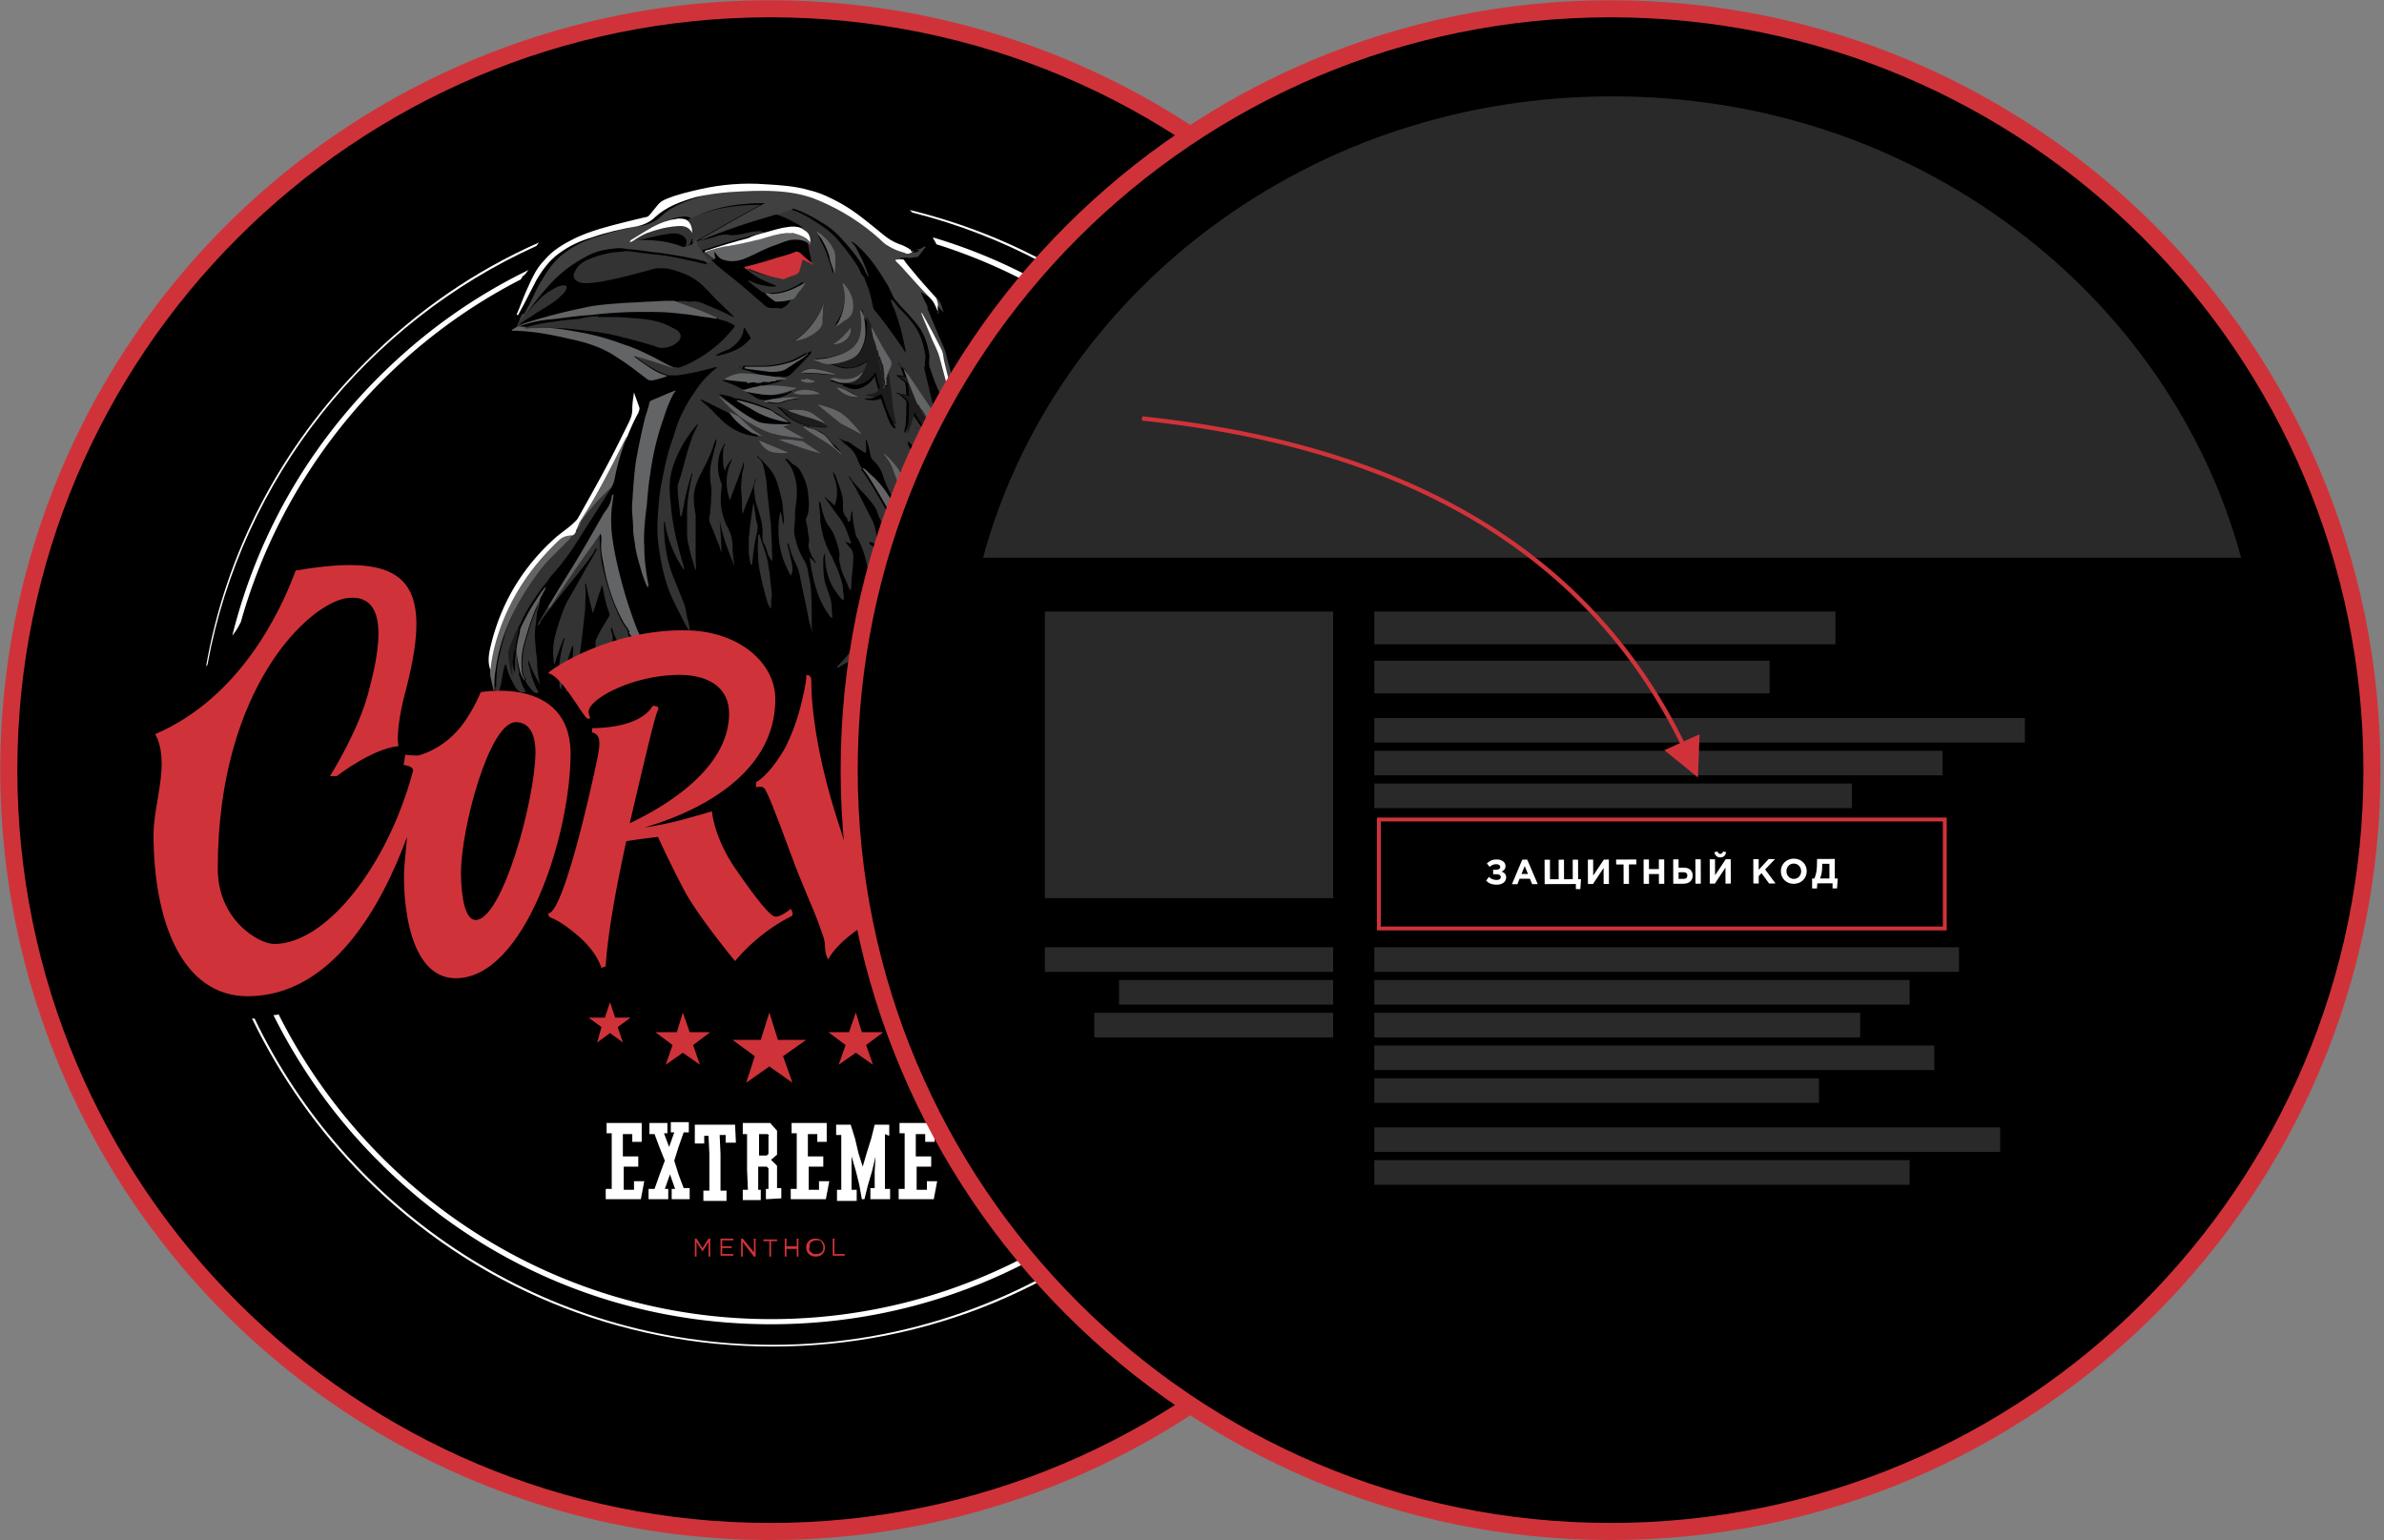 <svg width="616" height="398" fill="none" xmlns="http://www.w3.org/2000/svg"><rect width="100%" height="100%" fill="#808080" stroke="none"/><circle cx="199.007" cy="199" r="198.942" fill="#CF3339"/><path d="M199.007 393.53c107.437 0 194.531-87.094 194.531-194.531 0-107.436-87.094-194.53-194.531-194.53-107.436 0-194.53 87.094-194.53 194.53 0 107.437 87.094 194.531 194.53 194.531z" fill="#000"/><path d="M238.622 113.131c-.443.221-.222.443-.222.664.222 1.549.443 3.098.885 4.426.664 1.992 1.328 3.762 1.992 5.754.222 1.328.664 2.656.664 3.984 0-.221-.221-.664-.221-.885-.664-2.656-1.771-5.09-2.877-7.525-1.107-1.992-2.213-3.541-3.762-5.09-.222-.221-.222-.443-.443-.221-.221.221 0 .442 0 .664.443.885 1.107 1.991 1.328 3.098.885 2.656 1.77 5.311 1.992 8.188v2.656l-1.328-1.992c-1.107-1.77-2.213-3.541-3.762-5.09-.222-.221-.222-.221-.443-.221-1.107-1.549-2.435-3.098-3.984-4.426 0 .442.222.442.222.664.664.885 1.327 1.77 1.77 2.877 1.107 2.877 2.435 5.975 3.32 9.073.664 2.213 1.328 4.426 1.549 6.64-.443-.222-.664-.886-.885-1.107-1.107-1.992-2.213-3.762-3.32-5.754-1.107-2.213-2.213-4.205-2.877-6.418-.443-1.549-1.328-2.877-2.434-3.984-.886-.663-.886-1.77-1.107-2.655-.221-.885-.443-1.992-.885-2.877-.221.442 0 .885 0 1.328v1.77c0 .221-.221.443-.443.221-1.106-.664-2.213-1.327-3.319-2.213-.443-.221-.886-.664-1.55-.664-.221 0-.442-.221-.664-.221-.442-.221-.663-.443-1.106-.664l1.328 1.328c1.106.885 2.434 1.77 3.098 3.32.221.221.221.664.443.885.221.885.885 1.992 1.328 2.656-.222 0-.222-.222-.443 0 .443.442.885 1.106 1.328 1.77 1.992 3.098 3.762 6.197 5.533 9.295 1.991 3.541 3.319 7.303 3.098 11.508 0 .221 0 .443.221.443.443.664-.221 1.549 0 2.213h-.221c-.221 0-.221-.222-.221-.222-.222-.885-.443-1.549-.664-2.434-.443-1.77-1.107-3.32-1.992-5.09-.443-1.107-.885-2.434-1.549-3.541-.664-1.107-1.107-2.213-1.549-3.541-.664-1.328-1.55-2.213-2.435-3.32-1.549-1.77-3.098-3.098-4.426-5.09l-.221-.221c-.222 0 0 .221 0 .221 2.213 3.32 3.762 6.861 5.532 10.181 1.107 1.991 1.55 3.983 1.771 6.196.221 1.107.221 1.107-.885.664-.443 0-.886-.442-1.107-.221-.221.221.221.664.664.885 1.77 1.328 2.213 3.098 2.213 5.09v4.205c0 1.549-.221 3.098-.443 4.648-.221.885-.885 1.327-1.549 1.991-.221.222-.221 0-.221-.221 0-1.549-.443-3.098-.443-4.869-.442-3.541-.885-7.082-2.213-10.401-.442-.886-.664-1.771-1.328-2.656-.442-.885-.442-1.77-.663-2.656-.222-1.328-.443-2.434-.443-3.762 0 0 0-.221-.221-.221 0 .442-.222 1.106-.222 1.549v.221c0 .222-.221.885-.442.885-.222 0-.443-.442-.443-.664 0-.221-.221-.442-.221-.442-1.107-1.107-.886-2.435-.886-3.762 0-1.771-.663-3.541-1.327-5.312-.222-.664-.443-1.549-.886-2.213 0-.221-.221-.221-.442-.443.221.443.221 1.107.442 1.55.664 1.77.886 3.762.443 5.754 0 .221-.221.664-.221.885 0 .443-.222.443-.443.221-.664-.664-1.328-1.106-1.992-1.77l-.221-.222c-.221 0 0 .222 0 .222l3.32 4.647c1.327 1.549 2.213 3.541 2.877 5.533.221.443.221.664.442 1.107 0 .221.222.221 0 .442-.221.221-.221 0-.442 0-.443-.221-.664-.221-1.107-.442.443.442.885 1.106 1.328 1.549.664.664.885 1.549.885 2.434 0 1.992-.221 3.762-.442 5.754 0 .885 0 1.771-.222 2.877-.442-.221-.442-.664-.664-1.106-.664-1.771-1.77-3.541-1.991-5.312-.222-.885-.443-1.549-.222-2.434 0-1.328-.442-2.656-.885-3.984-.443-1.328-.885-2.434-1.77-3.541-1.328-1.77-1.771-3.983-2.214-5.975 0-.221 0-.443-.442-.443 0 .886.221 1.992.221 2.877.221.886 0 1.992.221 2.877.443 2.656 1.107 5.09 2.435 7.525.664 1.106 1.106 2.434 1.77 3.762.664 1.771 1.328 3.32 1.549 5.312 0 .885.222 1.549.222 2.434 0 .221.221.443-.222.443-.221 0-.221-.222-.442-.222-.885-1.106-1.549-1.992-2.213-3.098-1.328-2.434-1.992-5.311-1.992-8.189v-.442c-.443.664-.443 1.328-.443 1.77 0 2.213 0 4.427.664 6.418l.664 1.992c.664 1.549.885 3.098.885 4.648 0 .664.222 1.327 0 1.991-3.762-4.426-4.868-9.959-5.754-15.713.443.222.664.443.886.664.221.222.442.664.885.664-.443-.442-.664-1.106-1.107-1.549-.442-1.106-1.106-2.213-.885-3.541.221-.885 0-1.77-.221-2.877 0-.885-.222-1.77-.443-2.656-.221-.663.222-1.327.443-1.991.442-1.992.221-3.763 0-5.754-.221-1.771-.885-3.541-1.771-5.091a4.336 4.336 0 00-1.991-1.991c-.443-.222-.886-.886-1.55-1.328 0 0-.221-.221-.442 0v.221c1.549 1.549 2.213 3.32 2.655 5.533.443 1.992.222 4.205 0 6.197-.221 1.106-.221 2.213-.221 3.319 0 1.107-.221 1.992-.221 3.099 0 .885.221 1.77.442 2.655.443 1.771 1.107 3.32 1.992 4.869.886 1.328 1.107 2.656 1.328 4.205.443 1.77.664 3.762.664 5.533.221 3.098 0 5.975.221 9.073v.222c-.221-1.328-.664-2.435-.885-3.541-.664-3.763-1.549-7.304-2.213-10.844-.221-1.328-.664-2.656-1.328-3.984-.664-1.328-1.106-2.656-1.549-4.205 0-.221 0-.443-.443-.664.222 1.328.664 2.656.886 3.984.221.885.442 1.77.442 2.877 0 .442-.221 1.106-.442 1.549-1.328-2.435-2.435-5.09-2.877-7.967-.443-2.877-.443-5.754.221-8.631.443 1.106.443 2.213.664 3.319.221-.442.221-.664.221-1.106-.221-1.992-.221-3.762-.664-5.754-.664-2.435-1.106-5.09-2.877-7.303-1.106-1.328-2.213-2.435-3.319-3.541 0 .442.221.664.442.664 1.107 1.106 1.328 2.655 1.549 3.983.443 1.771.443 3.762.664 5.533l.664 5.975c0 .664.222 1.107.222 1.771 0 1.991.221 3.983.221 6.196 0 1.107.221 1.992 0 3.099-.443-.664-.885-1.328-1.107-1.992-.221-.885-.442-1.549-.885-2.435-.443-.663-.443-1.327-.443-1.991.222-2.877-.663-5.533-1.549-8.189-.442-1.328-.442-2.877-.664-4.205 0-.664.222-1.327.443-1.991v-.886c-.443 2.877-2.213 5.976-3.32 9.517-.221-1.107-.221-2.213-.221-3.32 0-1.107-.221-2.213-.221-3.541 0-1.106.221-2.213.221-3.32.221-1.106.664-2.213.443-3.319-.886 3.319-2.435 6.639-3.541 9.959-1.328-3.763-1.107-7.303.664-10.844-.886.885-1.55 1.991-1.992 3.319-.221-.885-.443-1.549-.443-2.434 0-1.549-.221-3.099.443-4.426 0 0 .221-.222 0-.222s-.221 0-.221.222c-.664 1.106-1.107 2.213-1.328 3.319-.443 2.213-.222 4.426.664 6.64.221.442 0 1.106 0 1.77-.443 3.32 0 6.418 1.549 9.516a10.284 10.284 0 011.328 5.09c0 1.55.221 2.877.442 4.427v.442c-1.549-3.762-3.098-7.746-3.762-11.729.221 2.877.443 5.533.443 8.41-.222-.664-.443-1.107-.443-1.55-.885-1.991-1.549-3.983-2.434-5.975-.443-.885-.222-1.77 0-2.656 0-1.106.221-2.213.221-3.319 0-1.328.221-2.435 0-3.763-.221-.885-.221-1.77-.221-2.655-.222-2.435.664-4.648 1.106-6.861.221-.664.443-1.328.443-1.992 0-.221.221-.221 0-.442-.222 0-.222.221-.222.221-.442 1.107-.663 1.992-1.106 3.098-.885 2.213-1.992 4.205-3.098 6.418-.886 1.992-1.55 3.984-1.328 6.197 0 1.107.221 2.213.442 3.541v11.729c0 .886.222 1.771 0 2.656-.664-2.213-1.328-4.205-1.77-6.418-.443-1.328-.443-2.656-.443-4.205v-4.647c0-2.435.443-5.09.885-7.525.222-.664.222-1.328.443-1.992v-.442c-.221 0-.221.221-.221.442-.664 2.214-1.328 4.648-1.771 6.861-.221 1.328-.442 2.656-.885 3.984 0 0-.221 0-.221-.222-.222-2.434-.664-4.869-.664-7.303v-.664c1.328-3.541 1.992-7.303 3.319-11.065.443-1.549 1.107-2.877 1.771-4.205 0-.221.221-.443.221-.664-.442.443-.664.885-1.106 1.328-1.771 2.213-3.32 4.647-4.426 7.303-.886 1.992-1.55 3.983-1.771 6.197-.221 1.991 0 3.983.221 6.196.443 5.533 1.771 10.623 3.32 15.934 0 .222.221.664 0 .886-2.434-3.763-4.205-7.746-4.869-12.394-.221 0-.221.222-.221.443 0 4.869.664 9.738 2.656 14.385l2.655 6.639c.443 1.328.443 2.656.886 3.984.221.885.442 1.77.442 2.877-.442-.664-.885-1.328-1.328-2.213-1.549-3.098-3.319-6.197-4.426-9.516-1.106-3.32-1.77-6.64-2.213-9.959-.443-2.877-.443-5.976-.221-8.853.221-2.877.442-5.754 1.106-8.631.664-3.762 1.549-7.524 2.877-11.065.664-2.213 1.328-4.426 2.435-6.418 1.106-2.435 2.655-4.648 4.205-6.86a23.107 23.107 0 014.647-4.648c-.443-.221-.664 0-.885 0a69.712 69.712 0 01-9.295 1.992h-2.656c0-.222-.221-.222-.443-.222-2.434-.885-4.426-2.213-6.417-3.54-.664-.443-1.107-.886-1.771-1.329.221-.22.443 0 .443 0 2.655.664 5.311 1.55 7.967 2.435.664.221 1.106.443 1.77.443 0 .22.222.22.222 0 .442 0 .664.442 1.106.22 1.771-.442 3.32-1.327 4.869-2.212 1.992-1.107 3.762-2.435 5.311-3.763 1.55-1.327 2.877-2.877 4.205-4.426.222-.442.222-.442-.221-.664-1.107-.664-2.213-1.106-3.541-1.328-.221-.22-.443-.22-.664-.442-2.434-1.107-4.869-1.992-7.082-2.877-1.106-.443-2.434-.885-3.541-1.328 1.107-.221 2.213-.221 3.099 0h.663c1.55-.221 2.877.221 4.205.885a93.695 93.695 0 016.861 3.099c.221 0 .443.22.443.22l-1.328-1.327c-1.771-1.77-3.763-3.54-5.533-5.533l-1.328-1.328c-2.434-2.434-5.311-3.54-8.631-4.426-.885-.221-1.992-.221-2.877-.221-1.107 0-2.213.443-3.098.664-4.205 1.106-8.189 2.213-12.394 2.877-1.549.221-3.098.443-4.647.221-.664-.221-1.107-.442-1.549-.885-.443-.664-.443-1.328 0-1.992.442-1.106 1.328-1.992 2.434-2.656 2.213-1.106 4.426-1.77 6.861-2.213 1.328-.22 2.655-.22 3.762-.442h.443c2.434.221 4.868.664 7.303.885 2.877.221 5.975.885 8.852 1.55 1.328.22 2.656.663 3.984.884.221 0 .442.222.442 0 0-.22-.221-.22-.221-.442l-1.77-1.77c-.886-1.107-1.55-2.214-1.771-3.763 0-.221 0-.443-.221-.664 0 1.107-.443 1.992-1.549 2.213v-.221c.664-1.328.221-2.213-1.107-2.877-1.106-.443-2.213-.443-3.32-.221-1.77.22-3.762.663-5.532 1.106-1.107.221-1.992.443-3.099.885-.221 0-.442.222-.442-.221 1.106-.664 2.213-1.55 3.541-1.992 2.434-.885 4.869-1.549 7.524-1.77 1.771-.222 3.32 0 4.205 1.77.221-1.328-.221-2.434-1.328-3.32 5.976-3.098 12.394-3.983 19.033-3.983-5.533 2.877-11.066 6.197-16.598 9.295v.221c.442-.221.885-.442 1.327-.442.222.221.222 0 .443 0 .885-.222 1.549-.443 2.434-.664 1.328-.443 2.656-.885 4.205-.664.664.221 1.55 0 2.213 0 1.55-.221 2.877-.664 4.427-.885.885 0 1.549-.222 2.434.221-1.549.443-3.32.885-4.869 1.328-3.541.885-6.86 1.992-10.401 3.098-.222 0-.664 0-.664.443 0 .442.442.442.664.442.664.443 1.328 1.107 2.213 1.328.221.221.221.221.221.443 0 .221-.221 0-.443 0h-.221v.221l.443.443c1.328 1.328 2.877 2.434 4.205 3.54 2.877 2.214 5.532 4.648 8.409 7.083.443.442.886.885 1.55 1.106 1.106.221 1.991 0 3.098.221.221 0 .443 0 .664-.22 1.106-.444 1.77-1.55 2.213-2.435.443-.443.885-1.107 1.328-1.77.664-.886 1.328-1.55 1.77-2.435-.442 0-.885.443-1.328.664-2.213 1.328-4.647 2.213-7.524 2.213-.443 0-1.107 0-1.549-.221h-.222l-2.655-1.992c-.443-.443-.886-.664-1.107-1.107 1.328.443 2.435 1.107 3.984 1.328 1.106.221 2.213.443 3.319.221 0-.22-.221-.22-.221-.22-2.213-.886-4.426-1.771-6.418-3.32-.443-.443-1.106-.664-1.328-1.107h.443c2.434 1.328 5.09 1.992 7.967 2.434h1.328c.885-.442 1.992-.885 2.877-1.106.442-.222.442-.443.664-.664.442-.664.664-1.55.664-2.434 0-.443.221-.443.664-.443.664.221 1.328.664 1.991.885.222 0 .222.221.222 0 .221 0 .221-.221.221-.442-.221-1.55-.664-3.099-.885-4.648 0-.221 0-.443-.222-.664 0-1.106-.221-2.213-1.106-2.877 0-.443-.221-.664-.443-.885-.442-.222-.885-.664-1.549-.885-1.549-.886-3.319-1.77-5.09-2.213 0-.222.221-.222.221-.222.886-.221 1.992-.664 2.877-1.106.222-.222.443 0 .664 0 3.099.885 5.754 2.655 8.41 4.426 1.992 1.328 3.541 2.877 5.09 4.869 1.549 1.77 2.877 3.762 4.205 5.754.443.885.664 1.77 1.328 2.434.443.443.443 1.107.664 1.55.885 1.991 1.328 3.983 1.77 6.196 0 .221.222.442.222.664 2.434 2.877 4.647 5.975 6.639 8.852.443.664 1.106 1.55 1.549 2.434v-.663c-.664-3.541-1.549-7.082-2.877-10.623-.443-.886-.885-1.77-.885-2.656.664.443 1.328 1.328 1.77 1.992 1.549 1.549 3.099 3.098 4.426 5.09 1.55 2.213 2.214 4.647 2.656 7.303.221.885-.221 1.992 0 2.877-.442.222-.221.443-.221.664.442 2.213 1.106 4.426 1.549 6.639 1.77 7.082 3.762 14.164 5.533 21.025.442 1.992 1.106 4.205 1.549 6.196 0 .443.221.664-.221.664-.222 0-.222.222-.443.443-.221-2.656-1.107-4.869-1.992-7.303a17.871 17.871 0 010 6.86c-.442-3.319-1.77-6.196-3.098-9.073.442-.222 0-.443 0-.664-.221-1.771-1.328-3.32-2.213-5.09-.664-1.328-1.771-2.435-2.435-3.763 0-.221 0-.664-.442-.664 1.549 1.328 1.992 1.992 1.992 2.656zm-27.664-53.335c0-.222 0-.222 0 0 0-.222 0-.222 0 0 .221.664.664 1.328.885 1.991.664 1.328 1.549 2.877 1.992 4.427.443 1.549 1.106 2.877 1.328 4.426.442-.664.221-1.55.221-2.213.221-1.328.221-2.656-.443-3.984-.663-1.549-1.991-2.877-3.319-3.983 0-.443-.221-.664-.664-.664zm-16.82 40.499c0 .222 0 .443.222.443.664.221 1.549.442 2.213.442 1.992.222 3.762.222 5.754-.221.664-.221 1.328-.221 1.77-.664h-.664c-1.106 0-2.213 0-3.098-.221a13.394 13.394 0 00-4.205 0c-.221 0-.442.221-.664 0 .222-.221.443-.221.664-.443.664-.221 1.328 0 1.992-.221 1.549-.221 2.877-.664 4.426-1.328-.221-.221-.221-.221-.442-.221-.443 0-.886.221-1.328.221-.664 0-1.328.443-1.992 0 .443-.221.664-.221 1.106-.221.222 0 .222-.222.222-.443a3.771 3.771 0 012.213 0c.885 0 1.328-.221 1.992-.664 1.77-1.77 3.541-3.54 5.09-5.311.221-.221.221-.443.221-.664-.443 0-.664.443-1.107.443-.221 0-.442 0-.663.22-1.328.665-2.656 1.55-4.205 1.993-2.213.664-4.426 1.106-6.861 1.106h-4.426c-.221 0-.443 0-.443.443 0 0-.221 0-.221.221s0 .221.221.221c1.771.443 3.32 1.107 4.869 1.55.664.22 1.549.442 2.213.663-.442.443-.885 0-1.328 0-.885 0-1.77 0-2.877-.22-2.213-.443-4.426-.665-6.639.22 0 0 .221 0 .443.222-.664.221-1.328.221-1.992.442 1.549.664 3.098 1.107 4.647 1.992.664.443 1.55.443 2.213.222l.664-.222zm18.369 8.853c.221-.222.443.221.664.221-.221-.443-.443-.664-.885-.885-1.328-.886-2.656-2.213-4.426-2.435-1.328-.221-2.877-.664-4.205 0-.443 0-.886-.221-1.328-.442-.443-.222-1.107-.443-1.549-.443.885.664 1.77 1.549 2.434 2.213 1.107.885 2.434 1.771 3.762 2.213 1.107.222 2.213.664 3.32.664.885 0 1.77.221 2.656.221.221 0 .442.222.442-.221 0-.221-.221-.221-.442-.443 0-.221-.443-.221-.443-.663zm-17.483 2.877c.221-.222-.222-.443-.222-.443-1.328-1.107-2.434-2.213-3.541-3.32-.885-.885-1.77-1.106-2.877-1.549-2.434-1.106-4.868-2.434-7.303-3.541v.222c.664.663 1.549 1.327 2.213 1.991l3.32 3.32c2.434 2.213 5.09 3.541 8.188 3.984.443 0 .664.221 1.107 0-.443-.443-.664-.664-.885-.664zm38.507-16.599c0-.22 0-.22-.221-.22l-.664-.665c.222.885.664 1.77.885 2.656-.663-.221-1.327-.221-1.991-.221.664.442 1.328 1.106 1.991 1.549.222.221.443.442.443.885.221.885 0 1.549.221 2.434 0 .222 0 .443-.221.222-.443-.222-.664-.222-1.106-.222-.443-.221-.886-.221-1.328-.442 0 .221.221.221.221.221.885.443 1.549 1.107 2.213 1.771.221.221.221.442.221.663 0 1.992 0 3.763-.221 5.754 0 .664-.443 1.328-.221 1.992.221 0 .221 0 .221-.221.885-1.549 1.107-3.098 1.549-4.648 0-.221 0-.442.222-.442.221 0 .221.221.221.442.221.664.442 1.107.885 1.55.885 1.549 2.213 2.877 3.541 4.205l1.328 1.327c0-.664-.221-1.327-.443-1.991.222-.222 0-.222-.221-.222v-.221c.221 0 .221-.221.221-.443 0-.885-.221-1.77-.221-2.877-.221-1.106-.221-1.991-.885-2.877-1.992-2.877-3.984-5.975-5.976-8.852.222-.221 0-.664-.664-1.107zm-42.048 11.508c0 .222.221.222.442.222 0 .664.664.885 1.107 1.106 1.992 1.55 4.205 2.877 6.639 3.541 1.107.222 2.213.443 3.32.443 1.106 0 1.992.221 3.098.664.221 0 .443.221.443 0s-.222-.221-.222-.221c-1.327-.664-2.655-1.328-3.983-2.214-.443-.221-.885-.221-1.328-.442l.221-.222c.886 0 1.771-.221 2.877-.221.222 0 .222 0 .222-.221s0-.221-.222-.221c0 0-.221 0-.221-.222-1.107-.885-2.213-1.549-3.32-2.213-.664-.442-1.327-.885-2.213-1.328-1.328-.442-2.434-.885-3.762-1.328-1.328-.442-2.877-.885-4.426-1.106-.221 0-.443 0-.664-.221-1.328-.443-2.434-.664-3.762-.886 1.77 1.55 3.762 2.877 5.532 4.427-.221.663 0 .663.222.663-.222 0-.222 0 0 0zm33.196-22.352c-.443-.885-.664-1.77-1.328-2.434-.221-.664-.221-1.328-.664-2.213v.442c.222 1.55.222 3.099.222 4.648-.222 2.434-1.55 4.426-3.541 5.533-1.55.885-3.32 1.327-5.09 1.77-1.328.221-2.656.221-3.763.443 1.328.221 2.656 1.106 3.984 1.106v.222c1.328.442 2.877 1.106 4.205 1.106 1.77 0 3.319-.442 4.647-1.328.222-.221.443-.221.885-.221-.442.885-.663 1.992-1.327 2.877-.443 0-.443.443-.886.664-1.77 1.328-3.762 1.106-5.754 1.106h-1.991c1.106.443 2.434.886 3.54 1.107v.221c1.771.886 3.32 1.328 5.091.443 1.327-.664 2.434-1.55 3.098-2.877.221 1.328.664 2.213.885 3.32.221.442 0 .663 0 1.106-.442.885-1.328 1.328-2.213 1.328-.443 0-.885 0-1.328.221 1.328.222 2.656.443 3.762 0 .443-.221.443-.221.664.222.443 1.549 1.107 2.877 1.55 4.426.442.885.663 1.992 1.549 2.655 0 .222.221.222.442.222.222 0 0-.222 0-.443-.442-.664-.442-1.328-.442-1.77-.443-1.771-.443-3.32-.664-5.09-.222-1.771-.443-3.32-.664-5.09 0-.222 0-.443-.221-.665-.222-.22-.222.443-.443.222l.664-2.656c.221-.664.221-1.328-.221-1.992-1.328-1.991-2.214-3.983-3.541-5.975-.222-1.107-.443-1.992-1.107-2.656zm-7.082-11.508c1.328 4.205.443 7.746-1.992 11.066.886-.664 1.771-1.328 2.656-1.77 1.328-.886 1.771-2.214 1.771-3.542 0-1.77-.664-3.098-1.55-4.647 0-.222-.221-.885-.885-1.107zm-4.647 5.09c-1.771 3.984-3.984 7.525-7.967 9.96 1.991-.222 3.983-.886 5.532-2.214 1.107-.885 1.992-1.77 1.771-3.32v-.442a12.55 12.55 0 00.664-3.984zm-28.107 13.721h.664c1.328-.22 2.656-.663 3.763-1.106 1.77-.664 3.319-1.77 4.426-3.098.221-.222.442-.222.221-.443-.443-.885-1.106-1.77-1.549-2.656 0 .222-.221.222-.221.443-.222 2.434-1.771 3.762-3.541 5.09-.886.443-2.435.885-3.763 1.77zm6.861 9.074c.221 0 .443.221.664.221 1.106.443 1.992.886 2.877 1.55 1.106.664 1.992.664 3.32.664a13.79 13.79 0 005.754-1.992c.221 0 .221-.222.221-.222 0-.221-.221 0-.443 0-.221 0-.221 0-.442.222-2.213.664-4.426.885-6.861.442-1.328-.221-2.434-.664-3.762-.442h-.443c-.221-.664-.664-.664-.885-.443zm25.672 16.598c0-.442-.221-.664-.443-1.106a6.73 6.73 0 00-1.77-1.771c-.885-1.106-1.771-2.213-3.099-3.098l-3.319-1.328c-.443 0-.885-.442-1.328-.221 3.098 2.877 7.082 4.426 9.959 7.524zm-4.648-12.614c-.221 0-.221 0-.221.221s.221.221.221.221c.886.664 1.771 1.107 2.435 1.771 1.328 1.106 2.655 2.213 4.205 3.098.221.221.664.443.885.221.221-.221-.221-.442-.443-.885-.442-.885-1.106-1.77-1.77-2.213-1.328-1.106-2.877-1.549-4.426-2.213-.443-.221-.664-.221-.886-.221zm-1.991 11.729c0-.221 0-.221-.222-.221-.885-.664-1.77-1.107-2.434-1.771-.443-.442-1.107-.664-1.549-.664-1.107-.221-2.213-.221-3.32-.442-.221 0-.664-.222-.885.221 0 .221.442.221.664.443 2.213.442 3.983 1.549 6.196 1.991.443.222.886.443 1.55.443zm-3.984-20.36c3.32.221 6.418.442 9.516.664-.442-.222-1.106-.443-1.549-.664-1.106-.443-2.434-.664-3.762-.886-1.549-.442-2.877-.22-4.205.886zm-9.516 7.303c.442.442.885.442 1.328.442 1.106.222 2.213.443 3.541 0 1.106-.442 2.434-.885 3.54-.885.222 0 .443 0 .443-.221-3.098-.443-5.975 0-8.852.664zm7.746-1.992c2.213.443 4.647 0 7.081.221-1.77-1.327-5.754-1.327-7.081-.221zm10.18-12.615c3.098 0 5.09-2.213 4.647-4.426-1.328 1.77-2.877 3.32-4.647 4.426zm.885 11.066c1.77 1.992 4.205 3.098 6.197 2.434-2.213-.664-3.984-2.213-6.197-2.434zm-13.942 16.819h.442c0-.221-.221-.221-.221-.221-.885-.221-1.992-.664-2.656-1.106a10.64 10.64 0 00-1.549-.664c-.221 0-.221-.222-.443 0 0 .221 0 .221.222.442.442.222.664.664 1.106.885.664.443 1.992.443 3.099.664zm6.417-19.032c-.442 0-.885.221-1.327.221 0 0-.222 0-.222.221 0 .222.222.222.222.222 1.106.221 1.991.221 3.098.221 0 0 .221 0 .221-.221 0 0 0-.222-.221-.222-.443 0-1.107-.442-1.771-.442zm23.681-4.205c0 .221.221.443.442.885 0-.442-.221-.664-.442-.885zm-41.164 1.106c0 .222 0 .222 0 0 .221.222.221.222.443 0h-.443zm41.828 49.574zm-16.377-31.869s0 .222 0 0c0 .222 0 0 0 0zm-.443-.221c.221 0 .221 0 0 0 .221 0 0 0 0 0z" fill="#333334"/><path d="M240.171 94.763c-.222-.885 0-1.992 0-2.877-.443-2.656-1.107-5.09-2.656-7.303a48.66 48.66 0 00-4.426-5.09c-.664-.664-1.107-1.328-1.771-1.992-.885-1.328-1.328-2.877-2.213-4.205-2.213-3.762-4.647-7.303-7.967-10.18-.443-.222-.664-.664-1.106-.664.221.442.663.885.885 1.106.664 1.107 1.106 2.213 1.77 3.32.664 1.55 1.328 3.098 1.771 4.647-.664-.663-.885-1.549-1.328-2.434-1.107-1.992-2.656-3.983-4.205-5.754-1.549-1.77-3.098-3.541-5.09-4.869-2.656-1.77-5.312-3.32-8.41-4.426-.221 0-.442-.221-.664 0-.885.443-1.992.664-2.877 1.107-.221 0-.221 0-.221.22h-.885c-6.197 1.771-12.394 3.763-18.369 6.197-.443.222-.885.443-1.328.443v-.221c5.533-3.098 11.066-6.418 16.598-9.295-6.639 0-13.057.885-19.032 3.983-.664-.442-1.549-.663-2.435-.442-.664 0-1.549.221-2.213.442-3.319.886-6.196 2.877-9.073 4.648-.443.221-.886.442-1.107.885.443.221.664-.221.885-.221 0 .221.222.221.443.221 3.541 0 7.082.221 10.623 1.55.885.442 1.549.22 2.434-.222 1.107-.221 1.549-1.107 1.549-2.213.222.221.222.442.222.664 0 1.328.885 2.656 1.77 3.762a6.744 6.744 0 001.771 1.77s.221.222.221.443-.221 0-.443 0c-1.328-.221-2.655-.664-3.983-.885-2.877-.664-5.976-1.107-8.853-1.55-2.434-.22-4.868-.663-7.303-.885h-.443c-1.327-.22-2.655-.442-3.983-.22-2.656.22-5.311.885-7.525 2.212-3.762 1.992-7.081 4.648-9.737 7.746-2.213 2.434-3.984 4.869-5.976 7.525-.663.885-1.106 1.549-1.549 2.434 0 .221-.221.221-.221.221-.221-.221 0-.22 0-.442.443-.885.664-1.992 1.328-2.877.221.221.221 0 .442 0 .443-.886.886-1.55 1.328-2.435 1.107-2.213 1.992-4.426 3.32-6.418 1.549-2.655 3.32-5.09 5.754-6.86 2.656-1.992 5.533-3.32 8.631-4.205 3.762-1.328 7.746-2.213 11.729-2.877 1.771-.443 3.32-1.107 4.648-2.434 2.877-2.656 6.639-3.984 10.401-5.09 2.877-.886 5.976-1.328 9.074-1.328 3.762-.222 7.746-.443 11.508-.222 3.762.221 7.746 1.107 11.287 2.435 5.754 2.434 11.065 5.754 15.713 9.959.664.663 1.328 1.327 2.213 1.77 1.328.664 2.656 1.328 4.205 1.77.664.222 1.328.222 1.992-.22 0 0 .221 0 .221-.222s-.221 0-.221 0c-.222 0-.443 0-.443-.222.664 0 1.328-.22 1.771-.663.221 0 .442-.222.442 0 .221.22 0 .22-.221.442-.443.664-.885 1.107-1.328 1.77-.221.222-.443.443-.664.443-.664 0-1.328.222-1.992.222-.664-.222-1.328 0-1.992 0-.442 0-.221.22 0 .442l1.328 1.328c2.435 2.656 5.09 5.533 7.525 8.188.885.886 1.549 1.992 1.77 3.099 0 .221.443.664.222.885-.664-.664-1.328-1.328-1.771-1.992-1.106-1.328-2.434-2.213-3.983-3.098.221.664.442 1.106.664 1.55.221.663.663 1.327.885 1.77 0 .22.221.442.221.664-.221.22 0 .22 0 .442.885 2.213 1.771 4.205 2.656 6.418.664 1.55 1.549 3.32 1.992 4.869 2.434 9.074 4.868 18.369 7.081 27.442 1.328 5.533 3.099 10.844 4.427 16.156 0 .221.221.442 0 .442-.222 0-.222 0-.443-.221-.664-.221-1.328-.664-1.992-.885-.664-.221-.664.443-.664.664-.221.442.222.442.443.442.443.222 1.106.222 1.549.443 2.434 1.107 4.648 2.656 6.639 4.426 8.189 7.967 13.943 17.484 17.484 28.328 0 .221 0 .664.442.885h.222c.221 1.328.664 2.656.664 3.984 0 .221 0 .442-.222 0v-.443c-1.549-5.09-3.541-9.959-6.196-14.606-2.877-5.312-6.418-9.959-11.066-13.722-3.098-2.434-6.418-4.426-10.401-5.311-1.107-.221-1.992-.443-3.099.221-.664.443-1.549.664-2.213 1.107-1.992 1.328-3.762 3.098-5.532 4.647-2.435 2.213-4.648 4.205-7.082 6.64l-3.541 3.541c-.222.221-.222.442-.664.442l3.319-3.983c1.992-2.435 3.984-5.09 6.197-7.525 2.213-2.877 4.648-5.533 6.861-8.41l5.311-6.639c.221-.221.221-.664.221-.885-2.434-7.746-4.647-15.492-6.86-23.459-2.656-2.656-3.762-6.418-5.09-10.18z" fill="#404040"/><path d="M228.884 156.951c.221 0 .443-.222.664-.443l3.541-3.541c2.213-2.213 4.647-4.426 7.082-6.639 1.77-1.549 3.541-3.32 5.532-4.648.664-.442 1.328-.885 2.213-1.106 1.107-.443 1.992-.443 3.099-.222 3.983.886 7.303 2.877 10.401 5.312 4.648 3.762 8.189 8.41 11.066 13.721 2.656 4.647 4.647 9.516 6.196 14.606v.443c-.221 0-.442 0-.442-.221a24.153 24.153 0 01-6.418-5.09c-.885-.886-1.328-2.214-1.992-3.32-.221-.221-.443-.664-.443-.885 1.107.885 2.435 1.77 3.763 2.655.442.222 1.106.443 1.77.664-.442-.442-1.106-.885-1.77-1.328-1.328-1.106-2.435-2.434-3.541-3.54a20.452 20.452 0 00-3.099-3.099c-.663-.664-1.106-1.328-1.77-2.213-1.77-1.992-3.762-3.983-5.975-5.533-.222 0-.222-.221-.443-.221-3.098-3.32-7.303-4.205-11.508-5.311.221.221.443.221.664.442 1.77.664 3.32 1.549 4.869 2.435 3.098 1.77 5.975 3.762 8.409 6.418.222.221.443.221.664 0 .886 1.328 1.55 2.655 2.213 4.205.443.885.886 1.549 1.328 2.434.664 1.328 1.328 2.656 2.213 3.983 0 0 .222.222 0 .222 0 .221-.221 0-.221 0-1.106-.222-1.77-.885-2.434-1.549-.443-.443-.886-.886-1.107-1.328 0-.222-.221-.222-.442-.222 0-.221 0-.221-.222-.221l-.221-.221-.221-.221-.443-.443c-1.328-1.771-2.656-3.762-3.984-5.533-1.327-1.549-2.655-2.877-4.426-4.205-2.655-1.991-5.754-3.098-8.852-3.541h-.664c3.32.886 5.975 2.435 8.41 4.648 3.319 2.877 5.754 6.418 8.188 9.959 1.771 2.655 3.762 5.311 6.197 7.524.221.222.664.443.885.886-.221 0-.443 0-.664-.222-1.106-.885-2.434-1.549-3.541-2.434-.664-.664-1.328-1.328-1.77-2.213-1.55-2.435-3.541-4.648-5.533-6.64 0 0-.221-.221-.443-.221 0 .443.443.885.443 1.328-.885.443-1.771.443-2.656 0-.664-.221-1.328-.664-1.992-1.107-3.098-2.213-6.196-4.426-9.737-5.975-.221 0-.221-.221-.443 0-.221.221 0 .221.222.443.221.221.663.442 1.106.885-.221 0-.443-.221-.664-.221-1.328-.886-2.877-1.992-4.426-2.656-.443-.221-1.107-.443-1.771-.885.222.442.443.442.664.664a36.222 36.222 0 017.746 6.418c3.32 3.762 6.418 7.745 8.631 12.172.443.664.664 1.549 1.107 2.213.221.885.664 1.549 1.328 1.991 0 .222.221.222.221.443-.885-.221-1.549-1.106-2.213-1.549-2.213-1.771-4.426-3.541-6.418-5.312-1.549-1.327-3.32-2.655-4.869-3.983-1.77-1.549-3.541-2.877-5.533-4.426-.221-.222-.442-.222-.664-.443 4.427 4.426 8.632 8.853 12.172 13.943-.221 0-.442 0-.663-.222-2.435-1.77-5.091-3.319-7.525-5.09-1.106-.885-1.992-1.77-2.877-2.656-2.213-2.213-4.647-3.983-7.303-5.09-.221 0-.221-.221-.443 0 5.312 3.099 8.41 7.746 10.844 13.058-.221 0-.221 0-.442-.222-2.435-2.877-5.533-4.647-9.074-5.311-3.541-.664-7.082-.221-10.401 1.328-1.107.442-2.214 1.106-3.32 1.77 0 0-.221.222-.443 0 .443-.664 1.107-1.328 1.549-1.77 1.55-1.771 2.877-3.541 4.427-5.312 1.106-1.549 2.434-2.877 3.541-4.205l3.319-3.983.222-.221.221-.222.221-.221c-.885.885-.885.664-.885.443zm41.606 1.991v-.221c-2.213-3.762-4.647-7.524-8.188-10.401-2.214-1.992-4.869-3.32-7.746-4.205-2.213-.664-4.426-.886-6.64-1.55-.221 0-.221-.221-.442 0 0 .222.221.222.221.443.222.221.664.443.885.443 2.435 1.106 4.869 2.213 7.304 3.541 1.327.664 2.877 1.549 3.983 2.434 3.541 2.656 6.639 5.533 9.295 8.852.664.222.885.664 1.328.664zm-131.679 2.657c.443-.886.885-1.55 1.328-2.435.443-.664.885-1.328 1.107-1.992a.475.475 0 00.442-.442c.664-1.107 1.328-2.213 1.992-3.098 3.098-4.648 6.418-9.074 9.516-13.722.443-.664 1.107-1.549 1.549-2.213.222.443.222 1.107.222 1.549 0 1.992.221 3.763.442 5.754 1.107 5.312 2.656 10.402 5.09 15.271.443.885 1.107 1.77 1.55 2.434 0 0 0 .222.221.222-.221.442 0 .663 0 .885.885 2.877 1.77 5.754 3.32 8.409-1.328-.663-2.214-1.77-3.099-2.877-1.106-1.106-1.77-2.213-2.656-3.319-.885-1.107-1.327-2.435-1.77-3.984a1.413 1.413 0 000 1.328c.443 1.107.221 2.435 0 3.541-.221 1.992-.664 3.762-.885 5.754-.222 1.107-.664 2.213-1.107 3.32 0 0 0 .221-.221.221s0-.221-.221-.221a376.904 376.904 0 01-1.328-6.861c-.222-.885-.443-1.77-.443-2.877 0-.442 0-.885.221-1.106.886-1.992 1.992-3.763 3.099-5.533.221-.443.442-.664.221-1.328-.885-2.213-1.328-4.647-1.77-7.082-.886 2.213-1.55 4.648-2.435 7.303-.664-2.655-1.328-5.09-1.77-7.746-.222 0-.222.222-.222.443.222 1.992 0 3.984 0 6.197l-.663 5.975-.664 5.312c-.443 2.877-1.771 5.532-2.656 8.409-.221.443-.221.886-.443 1.107a.475.475 0 01-.442.442c-.222 0 0-.442 0-.442l1.327-4.648c0-.442.222-.885.222-1.328 0-1.77.221-3.319.221-5.09 0 0 0-.221-.221-.221-.664 1.771-1.107 3.541-1.771 5.533-.442 1.77-.885 3.762-1.106 5.754-.443-.664-.443-1.107-.443-1.549a21.363 21.363 0 010-5.312c.221-1.992.664-4.205 1.328-6.196 0 0 0-.222-.221-.222-.886 2.213-1.771 4.648-2.435 6.861-.221-.664-.221-1.107-.221-1.771-.443-3.541.664-6.86 1.77-10.18.664-1.992 1.328-3.762 2.435-5.533 1.549-2.655 3.098-5.532 4.647-8.188.664-1.107 1.328-2.213 1.992-3.541.221-.221.221-.443.443-.885-.664.221-.664.664-.885 1.106-2.435 3.541-5.091 6.64-7.746 9.959-1.992 2.435-3.984 5.09-5.976 7.746 0 .443-.221.885-.885 1.107zm15.934-19.918c0-.221 0 0 0 0z" fill="#333334"/><path d="M173.999 94.984c-.664 0-1.106-.221-1.77-.442-2.656-.886-5.312-1.77-7.967-2.435-.222 0-.222-.221-.443 0 .664.443 1.107.886 1.771 1.328 1.991 1.328 3.983 2.877 6.417 3.541.222 0 .222.221.443.221-1.328.443-2.656.886-3.983 1.107-.443 0-.664 0-1.107-.221-2.656-1.992-5.09-3.984-7.967-5.754-3.541-2.435-7.525-3.763-11.73-4.648-2.877-.664-5.975-1.328-9.073-1.77-1.992-.222-3.984-.443-5.976-.443-.221 0-.221 0-.442-.221.885-.443 1.77-1.107 2.877-1.55 5.311-1.77 10.623-3.098 15.934-4.204 2.877-.664 5.975-.886 8.852-1.107 2.435-.221 4.869-.221 7.304-.442 1.77 0 3.762-.222 5.532-.222h1.55c1.106.443 2.434.885 3.541 1.328 2.434.885 4.868 1.77 7.081 2.877.222 0 .443.221.443.443l-4.647-.664c-2.435-.443-4.869-.664-7.082-.886-2.435-.22-5.09-.22-7.525-.22-3.983 0-8.188.22-12.172.663-1.549.221-3.098.221-4.647.443-2.435.221-5.09.664-7.525.885-2.213.221-4.205.664-6.418 1.328-.221 0-.442 0-.442.221-.443 0-.664.221-1.107.221 1.328 0 2.656.222 3.984.222 1.77 0 3.319 0 5.09.221 2.434.221 4.869.664 7.303 1.107 3.762.663 7.524 1.77 11.065 3.098 2.877.885 5.533 2.213 8.189 3.54a107.905 107.905 0 004.647 2.435zm-6.639 56.877c-.664-1.328-1.107-2.656-1.549-3.983-.664-2.435-1.549-5.091-1.771-7.525-.221-1.328-.442-2.434-.442-3.762 0-2.213-.443-4.648-.222-6.861.222-3.319.443-6.86.886-10.18.664-3.984 1.549-7.967 2.434-11.729.443-1.328.885-2.656 1.107-3.763 0-.221.221-.442.664-.664 1.77-.664 3.54-1.549 5.311-2.213.221 0 .443-.221.664-.221.221.221 0 .443-.221.443-1.107 1.991-1.992 4.204-2.656 6.418-1.771 4.868-2.877 9.737-3.541 14.606-.443 2.656-.664 5.311-.885 7.967-.443 3.541-.886 7.303-.664 10.844 0 3.32.442 6.64 1.106 9.959-.221.221 0 .443-.221.664z" fill="#636466"/><path d="M134.164 173.77c-.222.443 0 .886.221 1.328.221 1.107.664 2.435 1.328 3.32.221.443 0 .443-.222.443-1.106.221-1.549-.222-2.213-1.107-.885-1.549-1.77-3.098-2.213-4.869 0-.221-.221-.664-.221-.885 0-.221 0-.221-.221-.221-.222 0-.222.221-.222.221-.442 1.549-.664 3.098-.885 4.426-.221.664-.221 1.328-.442 1.771 0 .221-.222.442-.443.442s-.664 0-.664-.442v-.664c.443 0 .221-.443.221-.664 0-1.328.222-2.656.222-3.984.442-3.319 1.327-6.418 2.213-9.516 1.991-5.754 5.09-11.066 8.631-15.934 1.106-1.55 2.434-2.877 3.762-4.427l3.32-3.319c.664-.664 1.549-1.107 1.77-2.213.443-.222.664-.443.885-.886.222-.442.443-.663.443-1.106.664-.221.664-.885 1.106-1.328 1.328-1.992 2.878-3.762 4.427-5.533 1.106-1.106 2.213-2.434 3.319-3.319-.221.885-.664 1.328-1.106 1.991-2.877 4.648-5.976 9.295-8.853 13.943-1.549 2.213-3.098 4.426-4.868 6.418-.886.885-1.55 1.77-2.213 2.877-.222 0-.222.221-.222.221l-.221.222c-1.107 1.327-1.992 2.655-2.877 3.983-1.328 1.992-2.656 4.205-3.541 6.418-.221 0-.221.221-.221.443-.222.221-.222.221-.222.442-.664 1.328-1.106 2.656-1.549 3.984-.221.443-.664 1.106-.442 1.77.221 1.107.221 2.213.442 3.32.221.664.221 1.549.664 2.434 0-1.77 0-3.319.221-5.09 0-.442 0-1.106.443-1.549-.443 2.877 0 4.648.443 6.639z" fill="#333334"/><path d="M235.745 65.107c-.664.442-1.328.664-1.992.221-1.549-.442-2.877-.885-4.205-1.77-.885-.443-1.549-1.107-2.213-1.77-4.648-4.206-9.959-7.525-15.713-9.96-3.541-1.549-7.303-2.213-11.287-2.434-3.984-.221-7.746 0-11.508.221-3.098.222-6.197.664-9.074 1.328-3.762 1.107-7.524 2.434-10.401 5.09-1.328 1.328-2.877 1.992-4.648 2.435-3.983.664-7.967 1.549-11.729 2.877-3.098.885-5.975 2.213-8.631 4.204-2.435 1.771-4.205 4.205-5.754 6.861-1.107 2.213-2.213 4.205-3.32 6.418-.442.885-.885 1.55-1.328 2.434 0 .222-.221.222-.442 0 .885-1.991 1.549-3.983 2.434-5.975 1.328-2.877 2.434-5.754 4.648-7.967 2.213-2.656 4.868-4.205 7.967-5.754 4.205-1.992 8.631-3.098 13.057-4.205 1.77-.442 3.541-.885 5.533-1.328.221 0 .442-.221.664-.442.664-.886 1.327-1.55 1.991-2.435.664-.885 1.328-1.328 2.435-1.77 2.656-1.107 5.533-1.77 8.41-2.435 5.754-1.328 11.508-1.77 17.262-1.328 3.762.222 7.524.443 11.286 1.55 2.877.664 5.533 1.991 7.968 3.32 3.983 2.212 7.303 5.09 10.844 7.966 1.328 1.107 2.655 1.992 4.426 2.656.885.221 1.549.664 2.434 1.107 0 .221.222.221.222.221h.221c0 .443.221.443.443.664 0-.221 0 0 0 0z" fill="#fff"/><path d="M162.491 162.926c-.442-.885-1.106-1.549-1.549-2.434-2.656-4.869-4.205-9.959-5.09-15.27-.443-1.992-.664-3.763-.443-5.754 0-.443 0-.886-.221-1.55-.443.664-1.107 1.328-1.549 2.214-3.32 4.426-6.418 9.073-9.516 13.721-.664 1.106-1.328 1.992-1.992 3.098-.443 0-.443.221-.664.221 1.992-3.541 4.205-7.082 6.418-10.622a322.666 322.666 0 006.86-11.73c.664-1.106 1.107-1.992 1.771-2.877.885-1.106 1.328-2.213 1.549-3.541 0-.221 0-.442.443-.664 0 .886-.222 1.549-.222 1.992-.442 2.656-.442 5.311-.221 7.967.664 5.533 1.992 10.844 3.541 16.156.885 2.877 1.77 5.532 2.877 8.41.664 1.77 1.77 3.54 2.656 5.311.664 1.549 1.549 2.877 2.655 4.205 0 0-.221 0-.221.221-2.213-2.213-4.205-4.426-5.975-7.082-.443-.442-.664-.885-1.107-1.328.222-.442.222-.442 0-.664z" fill="#636466"/><path d="M149.213 136.369c-.222.442-.443.664-.443 1.106-.221.443-.443.664-.885.885-1.328.222-2.435.443-3.32 1.328a56.209 56.209 0 00-12.393 16.377c-2.435 4.648-3.984 9.295-4.869 14.385-.221 1.107-.221 1.992-.443 3.099 0-.222 0-.443-.221-.664-.885-2.656 0-5.312.664-7.967 2.877-10.402 8.41-19.033 16.377-26.115 1.549-1.328 3.32-2.434 4.869-3.983.442-.443.664-.664.885-1.107 3.984-7.082 7.967-14.164 11.508-21.467l1.328-2.656c.664-1.328 1.106-2.434 1.106-3.762 0-1.549.222-2.877.443-4.426.443 1.328.885 2.434 1.328 3.762.221.443 0 .885-.221 1.549-1.107 1.992-1.992 3.984-2.877 6.197-.222.221-.222.221-.222.443-3.762 7.081-7.303 14.385-11.508 21.024-.664.664-.885 1.328-1.106 1.992zm128.58 34.303c-.221-.221-.221-.664-.442-.885-3.541-10.845-9.295-20.361-17.484-28.328-1.992-1.77-4.205-3.541-6.639-4.426-.443-.221-1.107-.443-1.549-.443-.222 0-.664 0-.443-.442.221-.222 0-.886.664-.664.664.221 1.328.442 1.992.885 0 0 .221 0 .442.221v-.442c-1.327-5.533-3.098-10.623-4.426-16.156-2.213-9.295-4.647-18.369-7.082-27.442-.442-1.77-1.327-3.32-1.991-4.87-.886-2.212-1.771-4.204-2.656-6.417 0-.221-.221-.221 0-.443a199.244 199.244 0 015.09 9.517c.443.885.443 1.77.664 2.877 1.549 6.639 3.541 13.278 5.311 20.139l6.64 23.901c.221.443.442.664.664.885 3.983 2.656 7.303 6.197 9.958 10.181 3.541 4.868 6.418 10.18 8.632 15.713.442 1.327 1.106 2.434 1.327 3.983.664.221 1.107 1.328 1.328 2.656z" fill="#fff"/><path d="M126.639 173.549c.221-1.107.221-1.992.443-3.099.885-5.09 2.655-9.959 4.869-14.385 3.098-6.197 7.303-11.508 12.393-16.377.885-.885 1.992-1.328 3.319-1.328-.221.886-1.106 1.55-1.77 2.213l-3.32 3.32a36.251 36.251 0 00-3.762 4.426c-3.541 4.869-6.639 10.18-8.631 15.935-1.106 3.098-1.77 6.196-2.213 9.516-.221 1.328-.221 2.656-.221 3.983 0 .222.221.443-.222.664-.221-1.328-.664-2.655-.885-4.205v-.663zm140.089-.222c-.222-.442-.664-.664-.885-.885-2.435-2.213-4.205-4.869-6.197-7.524-2.434-3.541-5.09-7.082-8.189-9.959-2.434-2.213-5.311-3.763-8.409-4.648.221-.221.442 0 .664 0 3.319.664 6.196 1.549 8.852 3.541 1.549 1.107 3.098 2.656 4.426 4.205 1.328 1.771 2.656 3.541 3.984 5.533 0 .221.221.221.442.442l.222.222.221.221c0 .221 0 .221.221.221 1.549 2.213 2.877 4.427 4.869 6.197 1.328 1.328 1.992 2.877 3.098 4.205-.885-.221-1.549-.885-2.434-1.328-.443-.221-.664-.443-.885-.443z" fill="#636466"/><path d="M139.475 155.181c0 1.106-.443 1.991-.664 2.877-.221 1.328-.221 2.655-.442 3.762a16.295 16.295 0 000 4.647c0 1.771.442 3.32.442 5.091 0 1.327.221 2.655.443 3.983 0 .443.221.885.221 1.328-1.106-1.992-2.213-3.984-2.877-6.197-.221.664 0 1.107.221 1.771.443 2.213 1.107 4.205 2.213 6.196.222.222 0 .443-.221.443-.664 0-.885-.221-1.328-.664-.664-.885-1.328-1.549-1.77-2.656.442-.221.221-.442 0-.442-.443-.664-.664-1.549-.664-2.213-.221-2.435 0-4.648.664-7.082.885-3.099 1.77-6.197 3.098-9.074 0-.664 0-1.328.664-1.77z" fill="#333334"/><path d="M139.475 155.18c-.443.443-.664 1.328-.885 1.771-1.328 2.877-2.213 5.975-3.099 9.073-.663 2.213-.885 4.648-.663 7.082 0 .885.221 1.549.663 2.213 0 .222.443.443 0 .443-.442-.664-.885-1.328-1.106-2.213-.443-1.771-.885-3.762-.885-5.754 0-.886.221-1.992.442-2.877.222-.886.443-1.549.443-2.435.221 0 .221-.221.221-.442 1.107-2.213 2.213-4.426 3.541-6.418.885-1.328 1.771-2.877 2.877-3.984 0 .664-.664 1.328-.885 1.992-.443.664-.664 1.106-.664 1.549zm9.738-18.811c.221-.664.442-1.328.885-1.992 4.426-6.86 7.967-13.942 11.508-21.024 0-.222.221-.443.221-.443v.221c-1.328 3.763-2.434 7.304-3.098 11.066-.221.664-.443 1.328-.885 1.77l-3.32 3.32c-1.549 1.771-3.098 3.541-4.426 5.533-.221.664-.221 1.328-.885 1.549zm83.876 7.746c-.443 0-.222-.443-.222-.443 0-4.204-1.106-7.967-3.098-11.508-1.77-3.098-3.541-6.196-5.533-9.295-.442-.664-.885-1.106-1.327-1.77.221-.221.221 0 .442 0 .885.664 1.549 1.549 2.435 2.213 2.877 2.877 4.868 5.975 6.196 9.738a18.037 18.037 0 011.328 6.86v3.32c-.221 0-.221.221 0 .442-.221 0-.221.222-.221.443z" fill="#636466"/><path d="M199.229 157.393c-.443-.664-.664-1.106-.886-1.549-.664-2.435-1.328-4.648-1.77-7.082a21.805 21.805 0 01-.664-5.311c-.221-1.55 0-3.32 0-4.869 0-.222 0-.443.221-.443s.221.221.221.443c.664 2.213 1.55 4.205 1.992 6.418.222.885.222 1.77.443 2.655l.664 5.976c-.221 1.106-.221 2.213-.221 3.762zm-65.508-73.475c.221-.664.664-1.107 1.107-1.55 1.327-1.548 2.655-3.097 4.204-4.647 1.328-1.549 3.099-2.655 4.869-3.54.664-.222 1.107-.443 1.771-.443.664 0 .885.221.664.885-.222.885-1.107 1.55-1.771 2.213-2.213 1.992-5.09 3.32-7.524 5.09-1.107.664-2.213 1.328-3.099 2.213l-.221-.221z" fill="#333334"/><path d="M235.302 136.369c-.221-2.213-.885-4.427-1.549-6.64-.886-3.098-2.213-5.975-3.32-9.073-.443-1.107-1.106-1.992-1.77-2.877-.222-.222-.222-.443-.222-.664 1.549 1.328 2.877 2.877 3.984 4.426 1.328 2.434 2.213 5.09 2.877 7.746.442 1.77.664 3.762.664 5.754 0 .885-.222 1.77-.222 2.655 0 0 0 .222-.221.222s-.221-.222-.221-.222v-1.327z" fill="#636466"/><path d="M250.351 165.581c.885.222 1.549.222 2.434 0 1.107-.221 1.992-.664 2.656-1.549.443-.443.443-.443.664.221.885 1.992 1.549 3.763 2.434 5.533 0 .221.222.443.222.443 0 .221 0 .442-.222.442-1.327.222-2.434-.221-3.319-.885-1.107-.664-1.992-1.549-2.656-2.434-.443-.443-.885-.885-1.328-1.549-.664.221-.885 0-.885-.222z" fill="#333334"/><path d="M242.384 81.041c.221-.442-.222-.664-.222-.885-.442-1.107-.885-2.213-1.77-3.098-2.656-2.656-5.09-5.533-7.525-8.189l-1.327-1.328c-.222-.22-.222-.442 0-.442.664 0 1.327-.222 1.991 0 .664 1.106 1.55 1.992 2.435 3.098 1.77 2.213 3.762 4.426 5.754 6.64.442.442.442 1.106.664 1.77-.222.885 0 1.77 0 2.434 0 .222 0 .222 0 0z" fill="#fff"/><path d="M260.531 156.73c-.221.221-.442.221-.664 0-2.213-2.656-5.311-4.648-8.41-6.418-1.549-.886-3.098-1.771-4.868-2.435-.222 0-.443-.221-.664-.442 4.205.885 8.41 1.77 11.508 5.311 1.328 1.328 2.213 2.434 3.098 3.984zm-18.59.442c-.221-.443-.664-.443-1.106-.885 0-.222-.222-.222-.222-.443.222-.221.222 0 .443 0 3.541 1.549 6.639 3.762 9.738 5.975.663.443 1.327.886 1.991 1.107.886.442 1.771.442 2.656 0 .221 0 .221.221 0 .221-.221.221-.664.443-.885.443-.443 0-.664 0-1.107.221-2.213-.221-4.205-1.106-5.975-2.434-1.771-1.328-3.541-2.877-5.533-4.205z" fill="#636466"/><path d="M194.802 129.729c0 1.107.222 2.435.443 3.541 0 .664.221 1.55.443 2.214.221.885 0 1.77-.222 2.655-.442 1.771-.664 3.541-.885 5.312 0 .664-.221 1.549-.221 2.213 0 .221 0 .221-.222.221-.221 0-.221-.221-.221-.221-.221-.885-.221-1.771-.443-2.656v-3.984c.222-1.327.222-2.655.443-3.983l.664-4.648c.221-.221.221-.442.221-.664zm61.967 42.714c.885 0 1.549-.222 1.992-.664.221-.222.442 0 .442.221l1.992 3.32c.664.885 1.328 1.77 2.213 2.655.221.222.443.222.443.664-2.877-1.328-4.869-3.762-7.082-6.196z" fill="#333334"/><path d="M238.622 113.132a27.394 27.394 0 01-.664-2.214c.442.222.442.443.442.664.664 1.328 1.549 2.435 2.435 3.763.885 1.549 1.991 3.098 2.213 5.09 0 .221.442.442 0 .664-1.107-2.213-2.435-4.205-3.541-6.418-.443-.443-.664-.886-.885-1.549z" fill="#636466"/><path d="M169.794 171.557s.222 0 .222-.222c.442.222.664.664 1.106 1.107.664.664 1.107 1.328 1.771 1.992l-.222.221c-1.106-1.106-1.991-1.992-2.877-3.098zm83.877-7.525c.221-.221.663-.221 1.106-.221-.443.221-.885.443-1.106.221zm-20.582-20.802v-.443c.221.443.221.443 0 .443zm33.639 30.097c.221 0 .221 0 .442.221-.221 0-.442 0-.442-.221z" fill="#333334"/><path d="M242.384 81.262c0-.22 0-.22 0 0 .22-.22.441 0 0 0 .22.22.22 0 0 0zm-13.501 75.91c0 .221 0 .221-.22.221 0-.221.22-.221.22-.221zm-88.08-5.534s0-.221.221-.221c-.221 0-.221.221-.221.221z" fill="#636466"/><path d="M139.474 177.31c-.22 0-.22 0 0 0-.22 0-.22-.22 0 0-.22-.22-.22-.22 0 0 0-.22 0-.22 0 0z" fill="#333334"/><path d="M228.662 157.393c-.22.22-.22.22 0 0-.22.22-.22.22 0 0zm-88.08-5.533s.219-.22 0 0c.219-.22 0 0 0 0z" fill="#636466"/><path d="M222.909 96.312c.664-.885.885-1.77 1.327-2.877-.442 0-.663.221-.885.221-1.549.885-2.877 1.55-4.647 1.328-1.549 0-2.877-.664-4.205-1.106v-.222c1.77.222 3.541-.442 5.311-1.106 1.107-.443 2.213-.885 2.877-2.213.886-1.992 1.328-3.984 1.328-6.197 0-.885-.221-1.55-.221-2.434.664.663.885 1.549 1.328 2.434 0 1.55.442 2.877 1.106 4.205-.221.221 0 .221 0 .221.222.443.222 1.107.443 1.55 0 .22 0 .22.221.22 0 .443.221.886.221 1.329 0 .22 0 .22.222.22 0 .222 0 .443.221.665 0 .221 0 .442.221.442l.222.664c-.222.222-.222.222.221.443v.221c-.221.222 0 .222 0 .222v.22c-.221.222-.221.222 0 .443 0 .222 0 .664.221.886v.884c0 .444.222.886.222 1.329-.222.221-.222.442 0 .442v.443c0 .221 0 .664.221.664.443 0 .221-.443.221-.664v-.663c.222 0 .222-.222 0-.222v-.222c.222 0 .222 0 0-.22v-.444c.222 0 .222-.22 0-.442v-.221c.222 0 .222-.443.443-.222.221 0 .221.443.221.664.222 1.77.443 3.32.664 5.09.221 1.771.221 3.32.664 5.09.221.664.221 1.328.443 1.771 0 .221.221.443 0 .443-.222.221-.222 0-.443-.222-.664-.664-1.106-1.77-1.549-2.656-.664-1.549-1.107-2.877-1.549-4.426-.222-.442-.222-.442-.664-.221-1.107.664-2.435.443-3.762 0 .442-.221.885-.221 1.327-.221.886-.222 1.771-.443 2.213-1.328.222-.443.222-.664 0-1.107-.442-1.106-.663-2.213-.885-3.32-.664 1.328-1.77 2.214-3.098 2.878-1.771.885-3.541.442-5.09-.443v-.221h.885c1.771.664 3.098-.222 3.984-1.992z" fill="#1D1C1D"/><path d="M209.409 63.337c-1.328-1.328-3.099-1.549-5.09-1.328-1.328.222-2.656.886-3.984 1.328-2.656.885-4.869 2.213-7.524 3.32-1.992.885-3.984 1.106-5.976.443-.885-.222-1.549-1.107-1.992-1.77l-.221-.222c-.221 0 0 .221 0 .442 0 .443.221.886.221 1.328-.885-.221-1.549-.885-2.213-1.328-.221-.22-.664-.22-.664-.442 1.992-.664 3.984-1.328 6.197-1.55 2.877-.442 5.533-1.106 8.188-1.77 2.214-.664 4.427-1.106 6.64-1.549.664 0 1.106-.221 1.77 0a6.834 6.834 0 014.426 2.434c.443.222.222.443.222.664z" fill="#636466"/><path d="M241.72 111.803v.221l.221.222c.221.664.443 1.106.443 1.991l-1.328-1.327c-1.107-1.328-2.434-2.656-3.541-4.205-.221-.443-.664-1.107-.885-1.549 0-.222 0-.443-.222-.443-.221 0-.221.221-.221.443-.442 1.549-.885 3.098-1.549 4.647l-.221.221c-.222-.664.221-1.328.221-1.991.221-1.992.221-3.763.221-5.755 0-.221-.221-.442-.221-.663-.664-.664-1.328-1.55-2.213-1.771 0 0-.221 0-.221-.221.442.221.885.221 1.327.442.443 0 .664.222 1.107.222.221 0 .443 0 .221-.222-.221-.885 0-1.549-.221-2.434 0-.443-.221-.664-.443-.885-.664-.443-1.327-1.107-1.991-1.55.664 0 1.327.222 1.991.222-.221-.885-.664-1.77-.885-2.656l.664.664s0 .221.221.221c1.107 3.099 2.435 6.197 3.541 9.074 0 .221 0 .221.222.221 0 0 0 .222.221.222 0 .221 0 .442.221.442.443.886.664 1.771 1.549 2.435 0 .221 0 .221.222.221 0 .221 0 .443.442.443 0 .221 0 .221.222.221v.221c.221.443.221.886.664 1.107-.443.664-.443 1.328.221 1.549z" fill="#1D1C1D"/><path d="M197.901 60.017c1.77-.443 3.541-1.107 5.532-1.328 1.107-.221 2.435-.221 3.541.221.443.221.886.664 1.328.885.885.664 1.107 1.77 1.107 2.877-1.107-1.328-2.656-1.991-4.426-2.434h-1.771c-2.213.221-4.426.885-6.639 1.55-2.656.663-5.533 1.327-8.189 1.77-2.213.22-4.205.885-6.196 1.549 0-.443.442-.443.664-.443 3.319-1.106 6.86-2.213 10.401-3.098 1.328-.664 2.877-1.107 4.648-1.55z" fill="#fff"/><path d="M223.351 82.148c0 .886.221 1.55.221 2.435.222 2.213-.221 4.205-1.327 6.197-.664 1.106-1.771 1.77-2.877 2.213-1.771.664-3.541 1.106-5.312 1.106-1.549 0-2.656-.885-3.983-1.106 1.327-.222 2.655-.222 3.762-.443 1.77-.443 3.541-.885 5.09-1.77 2.213-1.107 3.32-3.099 3.541-5.533.221-1.55 0-3.099-.221-4.648v-.442c.885.664.885 1.328 1.106 1.992zm16.156 26.115c0-.221 0-.442-.222-.442-.221-.886-.885-1.771-1.549-2.435 0-.221 0-.221-.221-.442 0 0 0-.222-.221-.222 0-.221 0-.221-.222-.221a153.53 153.53 0 01-3.541-9.074c.443.222.664.885 1.107 1.328 1.992 2.877 3.984 5.975 5.975 8.852.664.886.664 1.992.886 2.877.221.886.221 1.771.221 2.878 0 .221 0 .221-.221.442-.222-.442-.222-.885-.664-1.328-.222-.442-.222-.885-.664-1.106v-.222c0-.221 0-.221-.222-.221 0-.221-.221-.443-.442-.664z" fill="#636466"/><path d="M163.598 62.23c-.222 0-.443.443-.886.221.222-.442.664-.663 1.107-.885 2.877-1.77 5.754-3.762 9.074-4.647.664-.222 1.549-.222 2.213-.443.885 0 1.77 0 2.434.443 1.107.885 1.328 1.992 1.328 3.32-.885-1.771-2.434-1.992-4.205-1.771-2.656.221-5.09.885-7.524 1.77-1.107.443-2.213 1.107-3.541 1.992z" fill="#fff"/><path d="M229.105 97.419v.221c-.221 0-.221.222 0 .443v.442s-.221.222 0 .222v.221c-.221 0-.221.221 0 .221v.222c-.221 0-.221.221-.442.221v-.885c0-.443-.222-.885-.222-1.328.222-.221 0-.221 0-.221v-.443c.222-.221 0-.221 0-.221 0-.222 0-.664-.221-.886.221-.22.221-.22 0-.442v-.664c0-.221 0-.221-.221-.443l-.222-.664c0-.22 0-.442-.221-.442 0-.222 0-.443-.221-.664.221-.221 0-.221-.222-.221 0-.443-.221-.886-.221-1.328 0-.222 0-.222-.221-.222-.221-.442-.222-1.106-.443-1.549v-.221c-.664-1.328-.885-2.656-1.106-4.205.664.664.885 1.55 1.328 2.213 1.106 1.992 2.213 3.984 3.54 5.975.443.664.443 1.328.222 1.992-.664 1.107-.885 1.992-1.107 2.656z" fill="#636466"/><path d="M212.507 109.148c.221.443.443.443.885.664.222.221.443.221.443.443 0 .221-.443.221-.443.221-.885-.221-1.77-.221-2.655-.221-1.107 0-2.214-.443-3.32-.664-1.328-.443-2.656-1.107-3.762-2.213-.886-.664-1.549-1.55-2.435-2.213.664 0 1.107.221 1.549.442.443.221.886.443 1.328.443.664.442 1.549.664 2.213.885 1.55.443 3.32.885 4.869 1.549 0 .221.664.443 1.328.664z" fill="#1D1C1D"/><path d="M204.983 77.28c-1.328.442-2.877.663-4.205.663h-.443c-.885-.664-1.992-1.328-2.656-2.213.443 0 1.107 0 1.55.221 2.655 0 5.09-.885 7.524-2.213l1.328-.664a9.834 9.834 0 01-1.771 2.435c-.442.663-.664 1.328-1.327 1.77zm-1.107 31.868c-3.32-.443-6.639-1.549-9.516-3.32-1.107-.663-2.435-1.327-3.541-1.991a.476.476 0 01-.443-.443c1.549.221 2.877.664 4.426 1.107 1.328.442 2.435.885 3.763 1.327.885.222 1.549.886 2.213 1.328a17.877 17.877 0 013.098 1.992zm13.721-36.074c.664.222.885.886 1.328 1.328.885 1.328 1.549 2.877 1.549 4.648 0 1.549-.442 2.655-1.77 3.54-.886.443-1.771 1.328-2.656 1.771 1.992-3.541 2.877-7.082 1.549-11.287zm-4.647 5.09c-.222 1.328-.222 2.656-.443 3.984v.442c.221 1.55-.664 2.435-1.77 3.32-1.771 1.328-3.541 1.992-5.533 2.213 3.762-2.434 6.197-5.975 7.746-9.959zm-21.025 29.213c1.549.886 2.877 1.771 4.648 2.435 1.328.442 2.877.442 4.426.442.443.443.885.222 1.328.443 1.328.664 2.656 1.328 3.983 2.213.222 0 .443.221.222.221 0 .222-.222 0-.443 0-1.106-.442-1.992-.663-3.098-.663-1.107 0-2.213-.222-3.32-.443-2.434-.664-4.647-1.992-6.639-3.541-.443-.443-1.107-.664-1.107-1.107zm16.82-15.933c-.664.664-1.328 1.106-1.992 1.549-1.107.664-1.992 1.328-3.098 1.992-1.328 1.106-3.099 1.106-4.648 1.106l-5.311-.664c-.443 0-.885-.221-1.328-.221 0-.443.221-.443.443-.443h4.426c2.434 0 4.647-.442 6.86-1.106 1.549-.443 2.877-1.328 4.205-1.992 0-.221.221-.443.443-.221zm2.213-31.648c.443 0 .664.443 1.106.664 1.328 1.106 2.435 2.213 3.32 3.983.664 1.328.443 2.656.443 3.984 0 .664 0 1.328-.222 2.213-.442-1.55-1.106-2.877-1.327-4.426-.443-1.55-1.107-2.877-1.992-4.426-.664-.886-1.107-1.328-1.328-1.992zm6.418 57.762c-2.877-3.098-6.861-4.648-9.959-7.303.443-.222.885 0 1.328.221 1.106.221 2.213.664 3.319 1.328 1.328.664 2.214 1.992 3.099 3.098.442.664 1.106 1.107 1.77 1.771.222.221.443.442.443.885zm-4.648-12.616c.222 0 .443.222.664.222 1.549.664 3.099 1.328 4.426 2.213.886.664 1.328 1.328 1.771 2.213.221.221.664.442.443.885-.222.221-.664-.221-.886-.221-1.549-.664-2.877-1.771-4.205-3.099a9.843 9.843 0 00-2.434-1.77l-.221-.221c.221-.222.442-.222.442-.222zm-17.483-4.867h.221c.222.221.443 0 .664 0 1.328-.221 2.877 0 4.205 0 1.107.221 2.213.221 3.098.221h.664c-.664.443-1.328.443-1.77.664-1.992.443-3.762.443-5.754.221-.664 0-1.549-.221-2.213-.442-.222 0-.222-.221-.222-.443h.222c.221 0 .221 0 .221-.221h.221c.222.221.443 0 .443 0zm17.262 9.073c-.664-.221-1.106-.442-1.77-.664-1.55-.664-3.32-.885-4.869-1.549-.664-.221-1.549-.442-2.213-.885 1.328-.443 2.877-.221 4.205 0 1.77.221 3.098 1.549 4.426 2.434.221.222.664.443.885.886-.221 0-.443-.222-.664-.222zm-19.918-10.845h-.885c0-.22-.221-.22-.221 0h-.886c0-.22-.221-.22-.221 0h-.664c-.221-.22-.221-.22-.442 0h-.222c-.221 0-.221-.22-.442-.22 2.213-.886 4.426-.665 6.639-.222.885.221 1.77.221 2.877.221.443 0 .885.443 1.328 0h.885c.221.222.221.443-.221.443-.443 0-.885 0-1.107.221h-.885c-.443 0-1.107-.221-1.549.222h-1.107c-.664-.222-1.106-.222-1.77 0h-.664c-.221-.886-.221-.886-.443-.665zm18.148 18.369c-.443 0-.886-.221-1.55-.442-2.213-.443-3.983-1.55-6.196-1.992-.222 0-.664-.221-.664-.443 0-.442.442-.221.885-.221 1.107 0 2.213.221 3.32.442.664 0 1.106.222 1.549.664.885.664 1.549 1.107 2.434 1.771 0 0 .222 0 .222.221zm-3.984-20.36c1.328-.885 2.656-1.328 4.205-.885 1.328.22 2.434.442 3.762.885a10.64 10.64 0 011.549.664c-3.319-.443-6.418-.664-9.516-.664zm-9.516 7.303c2.877-.664 5.754-1.106 8.852-.885 0 .221-.221.221-.443.221-1.327.222-2.434.443-3.54.885-1.107.443-2.214.222-3.541 0-.443.222-.886.222-1.328-.221zm25.672-7.303c-.886 1.77-2.213 2.434-3.984 2.656h-.885c-1.328 0-2.435-.443-3.541-1.107a3.071 3.071 0 011.992 0c1.991.221 3.983.221 5.754-1.106 0 0 .221-.443.664-.443zm-27.885 15.713c-.886 0-1.328-.664-1.992-1.106-1.771-1.107-3.541-2.656-4.648-4.426 1.107.442 1.992.664 2.877 1.549 1.107 1.106 2.435 2.213 3.541 3.319.222.222.443.222.222.664zm9.959-10.401c1.327-1.328 5.311-1.107 7.081.221-2.434 0-4.868.442-7.081-.221zm10.18-12.614c1.77-1.107 3.319-2.657 4.647-4.427.443 2.213-1.549 4.426-4.647 4.426zm.885 11.065c2.434.221 3.984 1.991 6.197 2.434-2.213.443-4.427-.443-6.197-2.434zm-13.942 16.818c-1.107-.221-2.435-.221-3.541-.885-.443-.221-.664-.442-1.107-.885 0 0-.221-.221-.221-.443 0-.221.221 0 .442 0 .443.222 1.107.443 1.55.664.885.443 1.77.886 2.655 1.107.222 0 .443 0 .222.221.221.221 0 .221 0 .221zm6.417-19.032c.664 0 1.107.443 1.771.443 0 0 .221 0 .221.221 0 .222-.221.222-.221.222-1.107.22-1.992.22-3.098-.222-.222 0-.222 0-.222-.221 0 0 0-.221.222-.221.442 0 .885-.222 1.327-.222z" fill="#636466"/><path d="M232.204 93.656c.221.221.442.442.442.885-.221-.443-.442-.664-.442-.885zm-41.164 1.106h.443c-.222 0-.222.222-.443 0 0 .222 0 .222 0 0z" fill="#1D1C1D"/><path d="M191.483 106.935l.442.221c-.442 0-.442 0-.442-.221zm41.384 37.401v.443c-.221 0 0-.221 0-.443zm.664-48.91s0-.22-.221-.22l.221.22zm-42.491 11.288c.22 0 .22 0 0 0 .22.22 0 .22 0 0zm50.68 5.532c0-.22 0-.22 0 0 0-.22.22-.22 0 0z" fill="#636466"/><path d="M235.745 64.885s.22-.22.22 0 0 .22-.22 0c0 .22 0 0 0 0z" fill="#fff"/><path d="M270.49 160.491c-.443-.221-.664-.664-1.106-.885-3.32-3.541-6.861-6.861-11.066-9.516-1.549-1.107-3.098-1.771-4.869-2.656-2.877-1.328-5.532-2.877-8.631-3.984-.442-.221-.885-.442-1.106-.442-.222 0-.443-.222-.222-.443 0-.221.222 0 .443 0 2.434.664 5.09.885 7.746 1.771 3.319 1.106 6.418 2.434 9.073 4.647 3.984 3.098 7.082 7.082 9.738 11.287v.221z" fill="#636466"/><path d="M261.637 164.253l-.221-.22c.221 0 .221.22.221.22z" fill="#1D1C1D"/><path d="M154.524 81.706c0 .22.221.22.443.22h1.991c1.992 0 3.763 0 5.755.222 3.319.222 6.417.443 9.516 1.77l2.656 1.328c1.327 1.107 1.327 2.214 0 3.32-1.107.885-2.435 1.328-3.984 1.328-.885 0-1.549-.443-2.434-.664-3.541-1.106-7.082-1.992-10.845-2.877-2.655-.443-5.311-.885-7.967-1.106-1.77-.222-3.762-.443-5.532-.443-2.214-.221-4.648 0-6.861 0-.664 0-1.107.221-1.771 0 0-.221.443-.221.443-.221 1.992-.664 4.205-1.107 6.418-1.328 2.434-.443 5.09-.664 7.525-.885a16.844 16.844 0 014.647-.664z" fill="#333334"/><path d="M133.942 162.705c0 .885-.221 1.77-.442 2.434-.222.885-.222 1.992-.443 2.877-.443.443-.221 1.107-.443 1.549-.221 1.549-.221 3.32-.221 5.09-.442-.885-.442-1.549-.664-2.434-.221-1.107-.442-2.213-.442-3.32 0-.664.221-1.106.442-1.77.443-1.328 1.107-2.656 1.549-3.984.443-.221.443-.442.664-.442zm.222-.443c0 .221 0 .221-.222.442 0-.221 0-.442.222-.442z" fill="#1D1C1D"/><path d="M228.22 99.631c.221 0 .221-.221.443-.221v.442c0 .222 0 .664-.222.664-.221 0-.221-.442-.221-.885zm0-.884c.221.22.221.22 0 .442-.221 0-.221-.221 0-.442zm.664-.665v-.442c.443.221.221.442 0 .442zm-1.549-3.982c.221 0 .221.22.221.442-.443 0-.443-.222-.221-.443zm.221 1.105c.221 0 .221.221 0 .443-.221 0-.221-.222 0-.443zm-.443-1.991c.222 0 .222.221.222.442-.443-.22-.443-.22-.222-.442zm-.442-.885c.221 0 .221 0 .221.22-.221 0-.221-.22-.221-.22zm-.443-1.549c.221 0 .221.22.221.22-.221 0-.221-.22-.221-.22zm-.443-1.992s.221.22 0 .22c0 0-.22 0 0-.22zm3.099 10.401c-.221 0 0-.221 0-.221v.22zm0-.443v-.221c.221.22.221.22 0 .22zm-1.107-2.213c.221 0 .221 0 0 .22v-.22zm0 .664c.221 0 .221 0 0 .22v-.22zm-.221-2.435c.22 0 .22.22 0 .22-.221 0-.221 0 0-.22zm10.18 10.845c.664.664 1.328 1.55 1.549 2.435-.663-.664-1.106-1.549-1.549-2.435zm3.099 4.868c.442.221.664.885.664 1.328-.222-.221-.443-.885-.664-1.328zm-.664-1.106c.442.221.442.664.664 1.107-.443-.222-.443-.664-.664-1.107zm-.664-1.106c.221 0 .221.221.442.442a.475.475 0 01-.442-.442zm-1.992-3.098c.221 0 .221.221.221.442-.221-.221-.221-.221-.221-.442zm-.221-.444c.22 0 .22.221.22.221-.22 0-.22-.221-.22-.221zm1.991 3.32c.221 0 .221 0 .221.221-.221 0-.221-.221-.221-.221zm.664.886c.221 0 .221 0 .221.22-.221 0-.221 0-.221-.22zm-46.253-10.623c.664-.221 1.106-.221 1.77 0-.664.221-1.328.221-1.77 0zm2.656.221c.442-.442 1.106-.221 1.549-.221-.443.442-.886 0-1.549.221zm-7.082-.665c.221-.22.442-.22.442 0-.221.222-.442.222-.442 0zm3.319.444c.222-.221.222-.221.443 0h-.443zm2.655 1.771c0 .22 0 .22-.22.22 0-.22 0-.22.22-.22zm-.442 0c0 .22-.221.22-.221.22 0-.22 0-.22.221-.22zm-3.319-1.993c0-.221.22 0 .22 0 0 .22-.22.22-.22 0z" fill="#333334"/><path d="M187.056 98.082s1.328-1.106 3.763-1.549c2.434-.443 12.614 1.328 12.614 1.328l-.885.221s-5.754.664-8.41.664c-2.434 0-7.082-.664-7.082-.664zm4.648 2.877s2.656-1.106 6.197-1.328c3.541-.221 7.967.664 7.967.664s-3.541 1.549-6.639 1.771c-3.099 0-7.525-1.107-7.525-1.107zm-5.975 1.329s7.967 5.975 10.622 6.861c2.656.664 7.968.442 7.968.442l-1.992.664 5.533 3.099s-3.763-.443-4.869-.664c-1.107 0-5.312-1.107-9.074-3.32-3.983-1.992-8.188-7.082-8.188-7.082zm25.45 2.212l5.976 4.869 5.532 2.877s-3.098-3.983-5.09-5.311c-1.992-1.549-6.418-2.435-6.418-2.435zm-9.959 9.074s7.303 2.877 10.844 3.541l-4.647-3.098s-5.09-.664-6.197-.443zm-5.09.221s6.639 2.877 7.525 3.099c0 0-1.107.442-3.763 0-2.655-.443-3.762-3.099-3.762-3.099zm-7.746-7.302s3.541 5.311 8.631 6.196c0 0-3.541-1.991-5.754-4.647l-2.877-1.549z" fill="#636466"/><path d="M192.811 69.534c-.222-.222-.443-.222-.443-.443s.221-.221.443-.221c2.655-.664 5.09-1.328 7.745-2.214 1.55-.442 3.32-.885 4.869-1.549.443-.221.885 0 1.328.222 1.107 1.106 2.213 1.991 3.32 2.877 0 .442-.222.22-.222 0-.664-.222-1.328-.443-1.991-.886-.443-.22-.664 0-.664.443-.222.885-.443 1.55-.664 2.434l-.664.664c-1.107.443-1.992.664-2.877 1.107a1.411 1.411 0 01-1.328 0c-2.656-.443-5.312-1.328-7.967-2.434h-.443c-.221 0-.221-.222-.442 0zm7.524 167.309c-1.328 0-5.311-5.09-10.623-12.836-5.311-7.967-5.754-14.385-5.754-14.385s-.442.222-7.746 2.213a84.303 84.303 0 01-9.737 1.992c11.508-3.319 33.86-12.614 33.86-33.196 0-9.074-8.852-17.041-21.688-17.705-21.025-.885-37.623 10.844-36.959 11.066 3.541.663 9.074 11.508 10.18 11.729.443 0 .664-.221.664-.221s-.442-.886-.442-1.55c0-3.319 10.844-9.073 21.909-9.516 8.189-.442 14.385 2.656 14.385 9.959 0 15.049-18.59 25.008-25.671 28.328 5.09-21.689 6.639-28.107 7.303-29.213.442-1.107-.886-1.107-1.328-1.107-.221 0-2.213 5.533-15.492 5.754-.221 0-.221.222-.221.443v.664c3.098.664 1.77 4.647.443 11.065-3.763 17.041-8.632 34.746-11.509 35.631-.663.221.222 1.107.222 1.107s2.434.664 6.86 4.426c4.205 3.541 5.754 6.639 6.418 8.631l1.107-.443s.221-9.295 5.311-32.311c3.984-.664 8.189-1.106 8.189-1.106s3.319 7.303 6.86 13.942c3.541 6.639 13.058 18.147 13.058 18.147s5.532-7.081 14.385-11.508c1.106-.442 0-1.991 0-1.991s-2.656 2.213-3.984 1.991z" fill="#CF3339"/><path d="M249.244 171.778c0-.221-.442-.221-.442-.221-1.549 0-23.016 0-23.238.885-.221 1.77-2.655 14.606-5.975 16.819-1.771 1.107-.885 2.435-.885 2.435s10.844-8.41 19.475-9.074c-2.877 5.533-6.639 13.721-9.074 21.024-2.877 8.853-5.754 20.361-6.196 26.779-1.992-3.762-3.763-9.959-5.976-16.82-7.524-22.794-7.303-36.294-7.303-37.843 0-1.55-1.328-1.328-1.328-1.328s.222.664-.442 3.762-1.771 8.631-4.869 14.828c-3.32 5.975-6.639 8.631-7.303 8.852-.664.443-.222 1.549-.222 1.549s1.328-.442 1.992.221c.664.664 2.656 5.533 6.639 16.377 3.099 8.631 6.418 15.492 7.746 19.476.221.885 1.328 3.098 1.328 4.868 0 2.656.885 3.541.885 3.541s.885-2.434 5.533-6.196c4.869-3.763 9.074-6.197 9.074-6.197.664-.221-1.55-10.844 4.647-30.983 5.533-19.033 16.156-31.869 15.934-32.754z" fill="#CF3339"/><path d="M360.12 176.426c-3.319 1.107-23.237 11.951-35.409 19.475-.885 0-1.992.222-3.32.222-.664-1.328-1.77-4.205-1.77-7.304 0-10.18 1.549-20.581 3.541-23.458l.442-.443c2.656 3.984 8.853 11.065 17.926 11.065 12.615 0 22.574-20.803 22.574-20.803l-4.426-2.213c-.443.664.664.886.664 3.099s-3.541 7.745-9.295 7.745c-5.533 0-11.73-3.541-11.73-8.631 0-.442.221-1.77.221-1.77h-.885c-.221 1.77-3.098 3.983-6.86 5.754-.664.221-6.861 2.656-8.41 3.098-7.303 1.107-22.795 15.271-23.237 34.967v1.992c0 .885-.222 1.77-.886 1.77-.221 0-.442 0-.442.222-.664.221-1.107.885-.886 1.549l.222 1.549s7.524-2.434 21.688-5.311c-10.18 6.86-19.254 15.27-21.467 15.713-3.541.663-4.869-1.107-4.869-1.107l-1.106.443s.442 1.549 1.106 2.434c.443.664 2.656 1.77 5.09.664 2.213-1.107 11.73-9.516 25.894-18.811l3.319-.664h.443c1.992 2.655 8.41 11.95 8.41 23.901 0 6.418-1.55 10.402-3.541 12.836-1.992-4.426-8.189-16.819-19.476-16.819-10.401 0-19.917 8.852-23.901 13.057-.664.442-1.107.664-1.328.664-1.106-.443-1.106-13.5 2.213-33.861 3.32-20.36 7.525-28.991 8.631-29.655v-.443s-.664.443-2.655.886c-5.533 1.327-15.049.221-15.271.221-.221 0 0 1.106 0 1.106s1.107-.442.443 4.427c0 .221 0 .664-.221 1.328 0 0-.222.442-.222.885-1.992 13.721-19.918 44.483-25.008 51.343-.442-5.09 0-11.286.886-16.819 3.54-20.803 11.729-41.827 11.508-42.27 0-.443-4.648.664-4.648.664s-.664 6.418-8.188 12.393c-6.418 5.09-11.287 5.09-11.73 5.312-.442.221.222 1.549.222 1.549s2.434-1.992 1.549 7.082c-.443 4.647-5.533 26.778-5.533 34.966 0 7.525 3.984 15.713 4.648 15.713.663 0 11.286-9.295 12.835-11.508 1.55-1.77 13.943-23.237 19.697-34.081-1.992 12.393-4.205 25.229-4.205 30.54 0 8.853 1.992 11.73 2.213 12.172.221.443 1.992 1.328 2.656 1.107.664-.221-.443-.664 5.975-5.975 6.197-5.533 9.959-6.64 11.508-7.304.222 0 .443-.221.443-.221 2.656-1.106 5.754-1.992 9.295-2.213 9.074-.664 14.606 8.41 14.606 18.147 0 2.877-.885 3.099-.885 3.099s0 .664.443.664c.442 0 1.328-4.869 7.303-9.074 3.762-2.656 7.303-5.09 7.303-5.09 7.303-4.648 19.918-22.795 19.918-34.082 0-2.877-.221-5.533-.443-7.524 0 0-.221-2.656.886-3.32.442-.221.885-.443 1.327-.443.222 0 .443-.221.443-.663l-.221-1.55s-1.328.443-3.541 1.107l-10.18 2.877c-4.205 1.106-9.074 2.213-13.279 3.098 13.057-8.631 21.91-13.942 29.434-14.606 2.656-.221 3.32 3.098 3.32 3.098l1.549-1.328c-.221-.442 0-7.524-3.32-6.639zm-235.915 2.434s-2.435 6.197-6.418 10.402c-4.426 4.647-9.074 5.754-9.738 5.975-1.992 0-3.319-.221-3.319-.221l-.443 2.655s2.656.222 2.434 1.55c-6.639 24.786-22.573 44.704-35.852 44.704-3.983 0-14.606-6.197-14.606-19.475 0-46.696 23.68-68.827 33.639-69.934 12.172-1.328 7.082 17.484 5.311 24.344-2.655 10.18-9.959 21.688-9.959 21.688h1.77s9.075-7.081 15.935-7.745c-.664-3.763.885-10.844 1.992-14.828 7.303-28.328 0-35.41-28.549-30.541-3.762 10.181-14.164 32.754-36.295 42.27 3.984 7.304-.442 17.926-.442 25.894 0 21.909 7.081 41.827 24.344 41.827 21.91 0 34.745-23.68 41.163-41.164l-.664 7.304c-.442 4.204-.442 29.212 13.279 29.212 17.704 0 29.655-36.737 29.655-58.425-.442-19.697-23.237-15.492-23.237-15.492zm-1.328 58.868c-2.656 0-3.762-5.975-3.762-12.172 0-11.508 7.303-38.95 14.163-38.95 3.099 0 5.091 2.434 5.091 7.967-.222 12.615-8.632 43.155-15.492 43.155z" fill="#CF3339"/><path d="M165.59 309.875h-9.074v-2.656h1.549v-14.385h-1.328v-2.656h9.074v4.869h-2.435v-1.992h-2.434v5.754h3.984v2.656h-3.763v5.975h2.656v-2.213h2.656l-.885 4.648zm12.614 0h-4.647v-2.656h.885l-1.328-3.762-1.328 3.762h.885v2.656h-5.09v-2.656h1.549l1.328-3.762 1.328-3.541-1.328-3.32-1.328-3.541h-1.327v-2.877h4.647v2.656h-.885l1.328 3.541 1.328-3.762h-.886v-2.656h4.648v2.656h-1.328l-1.328 3.762-1.106 3.541 1.106 3.541 1.328 3.541h1.549v2.877zm11.951-14.607h-2.656v-1.992h-1.549l.221 4.869v9.516h1.549v2.656h-5.975v-2.656h1.549v-9.516l-.221-4.648h-1.107v1.992h-2.434v-4.869h10.402l.221 4.648zm7.746 14.607v-2.656h.664v-5.311l-.443-.443h-2.213v5.975h.664v2.656h-4.648v-2.656h1.328l-.221-5.09v-9.295h-1.107v-2.877h7.082l1.771 1.992v6.197l-1.549 1.327 1.549 1.55v5.754h1.106v2.655l-3.983.222zm.885-16.377l-.443-.443h-2.213v5.533h1.992l.443-.443v-4.647h.221zm14.606 16.377h-9.073v-2.656h1.549v-14.385h-1.328v-2.656h9.074v4.869h-2.435v-1.992h-2.434v5.754h3.983v2.656h-3.762v5.975h2.656v-2.213h2.656l-.886 4.648zm15.271-16.821v14.164h1.327v2.656h-5.09v-2.877h1.107v-4.205l.221-3.983-.885 3.762-1.107 3.762-.885 3.541h-.664l-.664-3.762-.885-3.541-1.106-3.762v8.631h1.327v2.877h-5.09v-2.877h1.107v-14.164h-1.328v-2.656h3.762l1.107 3.541.885 3.762 1.107 3.541 1.106-3.762 1.107-3.541.885-3.541h3.762v2.877l-1.106-.443zm12.614 16.821h-9.073v-2.656h1.549v-14.385h-1.328v-2.656h9.074v4.869h-2.435v-1.992h-2.434v5.754h3.983v2.656h-3.762v5.975h2.656v-2.213h2.655l-.885 4.648z" fill="#fff"/><path d="M179.532 324.703v-4.648h.443l1.549 2.435 1.549-2.435h.443v4.648h-.443v-3.763l-1.549 2.435-1.549-2.435v3.763h-.443zm6.639 0v-4.648h3.32v.443h-2.877v1.549h2.434v.443h-2.434v1.549h2.877v.442h-3.32v.222zm5.312 0v-4.648h.442l2.877 3.541v-3.541h.443v4.648h-.443l-2.877-3.763v3.763h-.442zm7.303.001v-3.984h-1.549v-.443h3.541v.443h-1.549v3.984h-.443zm3.983-.001v-4.648h.443v1.992h2.656v-1.992h.442v4.648h-.442v-1.992h-2.656v1.992h-.443zm9.738-.664c-.443.442-.885.664-1.77.664-.664 0-1.328-.222-1.771-.664-.442-.443-.664-1.107-.664-1.771 0-.664.222-1.106.664-1.549.443-.443.885-.664 1.771-.664.664 0 1.327.221 1.77.664.443.443.664 1.107.664 1.771 0 .442-.221 1.106-.664 1.549zm-2.877-.443c.443.443.664.443 1.328.443s.885-.222 1.328-.443c.442-.443.442-.885.442-1.328 0-.442-.221-.885-.442-1.328-.222-.442-.664-.442-1.328-.442s-.885.221-1.328.442c-.443.222-.443.886-.443 1.328-.221.664 0 1.107.443 1.328zm5.533 1.107v-4.648h.442v3.984h2.656v.442h-3.098v.222zm-16.377-63.073l2.213 7.082h7.303l-5.975 4.205 2.434 6.86-5.975-4.205-5.975 4.205 2.213-6.86-5.754-4.205h7.303l2.213-7.082zm22.352 0l1.549 5.09h5.533l-4.426 3.32 1.77 5.09-4.426-3.099-4.426 3.099 1.77-5.09-4.426-3.32h5.312l1.77-5.09zm-44.704 0l1.77 5.09h5.312l-4.427 3.32 1.771 5.09-4.426-3.099-4.426 3.099 1.77-5.09-4.426-3.32h5.533l1.549-5.09zm63.958-2.213l1.328 3.984h3.983l-3.319 2.434 1.328 3.984-3.32-2.435-3.32 2.435 1.107-3.984-3.32-2.434h4.205l1.328-3.984zm-82.77-.443l1.328 3.984h3.984l-3.32 2.434 1.328 3.984-3.32-2.435-3.319 2.435 1.106-3.984-3.319-2.434h4.205l1.327-3.984z" fill="#CF3339"/><path d="M134.606 72.19c.222-.443.443-.886.885-1.107.443-.443.664-.885 1.107-1.328-14.164 6.86-27.221 16.155-38.73 27.663-18.81 18.812-31.646 41.828-37.843 66.836.885-1.107 1.55-2.213 2.213-3.541 10.844-38.508 37.401-70.598 72.368-88.524zm166.203 25.007c-17.04-17.04-37.401-29.213-59.753-35.852.221.664.664 1.107.885 1.77 42.27 13.28 76.131 45.812 91.18 87.418l.442-2.656a149.005 149.005 0 00-32.754-50.68zm-101.58 244.989c38.286 0 74.359-14.828 101.359-42.049 16.598-16.598 28.549-36.516 35.41-58.204-.443.442-1.107.885-1.771 1.327-18.811 56.656-72.147 97.598-134.998 97.598-55.549 0-103.795-32.09-127.253-78.786-.443.221-.885.221-1.328.221 6.86 13.721 15.934 26.557 27 37.623 27.221 27.442 63.294 42.27 101.581 42.27z" fill="#fff"/><path d="M53.607 171.778c8.852-48.246 41.385-88.524 84.983-108.22.221-.222.442-.664.664-.886-16.598 7.304-31.647 17.705-44.926 30.984-21.688 21.688-36.073 49.13-41.164 79.007 0-.443.222-.664.443-.885zm146.064 175.72c-58.868 0-109.99-34.524-133.892-84.318h-.664c7.303 15.049 17.041 28.991 29.213 41.163 28.106 28.106 65.507 43.598 105.343 43.598s77.237-15.492 105.343-43.598c19.475-19.475 32.754-43.155 39.172-69.27-.221.222-.443.443-.664.885-16.598 63.959-74.802 111.54-143.851 111.54zM305.014 93.656c-19.696-19.696-43.598-32.975-69.933-39.393l.664.664c47.581 11.95 86.089 46.918 102.908 92.065h.664c-7.303-19.697-19.032-38.065-34.303-53.336z" fill="#fff"/><path d="M416.153 397.942c109.873 0 198.942-89.07 198.942-198.942C615.095 89.127 526.026.058 416.153.058 306.281.058 217.212 89.128 217.212 199c0 109.872 89.069 198.942 198.941 198.942z" fill="#CF3339"/><path fill-rule="evenodd" clip-rule="evenodd" d="M610.684 199c0 107.435-87.095 194.531-194.531 194.531-107.435 0-194.53-87.096-194.53-194.531 0-107.438 87.095-194.53 194.53-194.53 107.436 0 194.531 87.092 194.531 194.53z" fill="#000"/><path clip-rule="evenodd" d="M356.285 239.916h146.228v-28.155H356.285v28.155z" stroke="#CF3339"/><path fill-rule="evenodd" clip-rule="evenodd" d="M254.012 144.115h325.07c-9.023-33.447-29.865-63.697-58.71-85.207C490.54 36.66 454.639 24.9 416.546 24.9c-38.091 0-73.995 11.76-103.827 34.007-28.842 21.51-49.684 51.76-58.707 85.207z" fill="#29292A"/><path d="M344.467 158.029h-74.475v74.055h74.475v-74.055zm0 86.749h-74.475v6.348h74.475v-6.348zm0 8.465h-55.324v6.347h55.324v-6.347zm0 8.463h-61.708v6.348h61.708v-6.348zm129.801-103.677H355.107v8.463h119.161v-8.463zm-17.023 12.695H355.107v8.463h102.138v-8.463zm65.964 14.811H355.107v6.348h168.102v-6.348zm-21.279 8.463H355.107v6.348H501.93v-6.348zm-23.407 8.463H355.107v6.348h123.416v-6.348zm27.663 42.317H355.107v6.348h151.079v-6.348zm-12.768 8.465H355.107v6.347h138.311v-6.347zm-12.767 8.463H355.107v6.348h125.544v-6.348zm19.151 8.463H355.107v6.347h144.695v-6.347zm-29.79 8.463H355.107v6.348h114.905v-6.348zm46.813 12.695H355.107v6.348h161.718v-6.348zm-23.407 8.464H355.107v6.347h138.311v-6.347z" fill="#29292A"/><path d="M296.144 108.803l-1.105-.116.115-1.105 1.106.115-.116 1.106zm2.203.245l-1.105-.123.001-.001-1.097-.119.119-1.105 1.105.119.001.002 1.099.122-.123 1.105zm3.303.398l-1.104-.135.001-.001-1.098-.131v-.001l-1.101-.128.127-1.104 1.104.127-.031.271.032-.269 1.104.131v.003l1.101.134-.135 1.103zm3.304.437l-1.102-.148.001-.001-1.099-.144v-.001l-1.102-.14.139-1.103 1.103.139-.086.693.089-.69 1.103.143-.001.002 1.102.148-.147 1.102zm3.291.473l-1.1-.161.001-.001-1.099-.156.001-.002-1.09-.151.152-1.101 1.101.152v.002l1.093.155-.047.334.048-.332 1.101.161-.161 1.1zm3.291.513l-1.098-.174.001-.002-1.098-.169.001-.001-1.091-.164.165-1.1 1.099.165v.003l1.093.167-.111.733.114-.73 1.098.174-.173 1.098zm7.652 1.354l-1.093-.205.001-.002-1.092-.201.201-1.093 1.093.2-.077.424.08-.421 1.092.205-.205 1.093zm3.267.651l-1.09-.22.001-.002-1.09-.215.001-.001-1.083-.21.21-1.091 1.091.21.001.003 1.085.213-.172.875.176-.872 1.089.22-.219 1.09zm2.174.458l-1.088-.229.001-.002-1.081-.223.225-1.089 1.088.224v.004l1.084.228-.229 1.087zm2.156.476l-1.085-.24.001-.002-1.072-.231.234-1.087 1.087.234v.003l1.075.237-.24 1.086zm2.161.497l-1.084-.25.001-.001-1.074-.243.244-1.084 1.085.244v.002l1.077.248-.249 1.084zm2.164.519l-1.081-.259.002-.002-1.077-.254.254-1.082 1.082.255v.003l1.079.259-.259 1.08zm3.226.817l-1.077-.275.002-.002-1.074-.27.001-.002-1.078-.265.265-1.079 1.08.265-.134.55.136-.547 1.079.27-.005.019.004-.016 1.077.275-.276 1.077zm5.346 1.467l-1.07-.302.002-.002-1.071-.297.001-.002-1.065-.29.003-.002-1.071-.286.001-.001-1.074-.282.28-1.075 1.076.28-.134.518.137-.514 1.074.286-.028.112.028-.109 1.073.291-.001.004 1.068.295-.213.773.217-.769 1.069.303-.302 1.069zm2.449-.435l1.065.319-.097.329.098-.325 1.063.325-.325 1.063-1.063-.325.001-.002-1.061-.319.024-.076-.023.073-1.066-.313.002-.002-1.062-.307.309-1.068 1.068.308v.004l1.063.312-.29.989.294-.985zm4.979 2.729l-1.058-.342.002-.003-1.057-.336.001-.003-1.061-.33.331-1.062 1.061.331-.309.993.314-.988 1.059.336-.109.347.111-.343 1.057.342-.342 1.058zm1.058.352l-1.056-.348.349-1.056 1.055.349-.348 1.055zm3.143 1.086l-1.05-.366.002-.002-1.046-.359.001-.002-1.051-.354.354-1.053 1.054.354-.114.345.116-.341 1.052.36-.002.003 1.05.366-.366 1.049zm3.104 1.134l-1.043-.384.001-.002-1.019-.37.001-.003-1.045-.371.372-1.048 1.048.372-.239.673.241-.668 1.045.378v.004l1.022.376-.384 1.043zm3.105 1.197l-1.036-.403.002-.003-1.034-.395.002-.002-1.039-.39.39-1.041 1.041.39-.241.648.244-.643 1.039.397-.069.179.068-.176 1.036.403-.403 1.036zm2.053.827l-1.031-.415.002-.003-1.023-.405.409-1.034 1.033.41v.003l1.025.413-.415 1.031zm4.084 1.737l-1.02-.442.003-.002-1.021-.434.003-.004-1.026-.427.002-.003-1.022-.419.422-1.029 1.029.422-.001.003 1.024.428-.353.848.357-.842 1.023.435-.171.407.172-.403 1.021.442-.442 1.02zm2.022.906l-1.014-.455.001-.002-1.007-.445.448-1.017 1.017.448-.001.003 1.011.453-.455 1.015zm2.018.935l-1.009-.467.003-.003-1.007-.459.461-1.012 1.012.462-.001.003 1.008.468-.467 1.008zm5.954 2.96l-.988-.508.002-.004-.989-.499.002-.004-.995-.494.002-.002-.992-.486.002-.002-.998-.48.002-.002-1.003-.475.474-1.005 1.006.474-.345.731.348-.725 1.002.481-.237.493.237-.488.999.487-.002.004.995.494-.396.799.4-.792.992.501-.217.432.219-.427.989.509-.509.988zm.986.521l-.985-.516.516-.985.985.516-.516.985zm3.883 2.137l-.97-.543.002-.002-.967-.534.002-.003-.974-.527.004-.003-.981-.522.522-.981.981.522-.399.752.403-.746.977.529-.195.363.196-.358.974.536-.002.004.97.543-.543.97zm1.921 1.112l-.962-.557.002-.002-.963-.55.55-.966.966.55-.32.564.322-.558.962.557-.557.962zm1.904 1.141l-.953-.571.002-.004-.951-.56.564-.958.958.564-.002.004.953.571-.571.954zm1.887 1.168l-.945-.585.003-.002-.947-.578.578-.949.949.578-.36.592.363-.586.945.585-.586.945zm1.87 1.198l-.936-.6.003-.003-.935-.589.592-.94.941.592-.038.062.036-.058.936.6-.599.936zm2.767 1.848l-.922-.621.003-.003-.923-.612.003-.003-.931-.606.607-.931.932.606-.438.675.44-.668.927.614-.298.452.299-.446.922.621-.621.922zm.918.633l-.917-.628.628-.917.917.628-.628.917zm1.807 1.28l-.907-.643.002-.002-.904-.63.636-.913.912.636-.001.003.904.641-.642.908zm2.68 1.978l-.892-.664.004-.002-.893-.654.002-.003-.898-.648.65-.902.902.65-.283.395.284-.389.897.656-.251.344.25-.339.892.664-.664.892zm.885.675l-.886-.671.671-.886.886.671-.671.886zm4.273 3.425l-.859-.705.003-.003-.861-.696.004-.002-.815-.648.004-.002-.874-.685.004-.002-.881-.678.678-.881.881.678-.629.817.632-.809.875.685-.519.663.521-.656.87.692-.002.004.815.658-.237.295.236-.289.859.706-.705.858zm1.69 1.436l-.848-.72.004-.002-.847-.708.712-.853.853.712-.112.136.11-.132.847.72-.719.847zm.838.73l-.841-.726.726-.842.842.727-.727.841zm4.082 3.737l-.81-.76.003-.004-.814-.751.004-.003-.821-.745.004-.003-.828-.739.003-.002-.827-.727.734-.835.835.733-.002.004.827.739-.475.533.476-.526.823.747-.46.508.461-.5.817.754-.396.43.396-.424.811.761-.761.81zm2.378 2.328l-.791-.781.003-.003-.793-.77.004-.003-.801-.764.768-.804.804.767-.3.314.299-.308.798.774-.255.265.253-.259.792.781-.781.791zm2.315 2.383l-.771-.801.005-.002-.775-.789.004-.003-.78-.783.788-.785.784.788-.135.135.134-.13.777.794-.151.15.149-.146.772.801-.801.771zm1.511 1.622l-.757-.813.004-.003-.76-.802.807-.764.764.807-.082.079.08-.075.758.814-.814.757zm1.484 1.648l-.744-.826.004-.003-.746-.814.82-.751.75.82-.157.145.155-.141.744.826-.826.744zm1.456 1.672l-.73-.839.004-.003-.733-.826.833-.737.737.832-.094.083.091-.079.73.839-.838.73zm1.428 1.697l-.716-.851.004-.002-.719-.84.845-.722.723.844-.177.152.175-.147.715.85-.85.716zm2.767 3.462l-.687-.874.004-.003-.691-.865.004-.002-.698-.858.003-.004-.704-.851.856-.708.709.856-.26.216.258-.211.702.863-.362.294.36-.289.694.869-.367.295.366-.289.687.874-.874.687zm3.298 4.457l-.65-.902.004-.002-.652-.889.005-.003-.665-.889.005-.001-.672-.885.005-.001-.678-.878.879-.68.68.88-.57.441.57-.434.672.885-.708.539.708-.531.665.891-.682.51.683-.501.657.896-.004.004.65.9-.902.65zm.639.91l-.642-.907.907-.643.642.907-.907.643zm1.866 2.75l-.62-.922.003-.002-.624-.913.004-.002-.632-.908.913-.635.635.913-.274.191.271-.187.628.917-.346.237.344-.231.62.922-.922.62zm1.8 2.798l-.598-.937.004-.001-.599-.925.004-.001-.612-.926.928-.613.612.927-.676.448.676-.44.605.933-.003.002.596.936-.937.597zm.586.945l-.59-.942.942-.59.59.942-.942.59zm2.813 4.781l-.552-.965.004-.001-.56-.961.005-.002-.568-.954.004-.002-.573-.948.004-.001-.58-.943.947-.583.583.947-.313.194.31-.189.575.951-.548.332.547-.325.568.955-.657.392.656-.384.56.96-.93.543.93-.533.553.964-.965.553zm2.115 3.899l-.523-.981.005-.001-.53-.976.004-.002-.536-.97.006-.001-.544-.965.969-.544.545.968-.341.193.338-.188.538.973-.499.277.497-.271.53.977-.692.376.691-.368.523.981-.981.522zm.511.988l-.515-.985.985-.515.515.985-.985.515zm5.714 11.009l-8.681-7.054 4.034-1.824-.073-.148.004-.002-.499-.99.003-.001-.505-.986.989-.507.508.989-.416.214.413-.209.5.993-.608.307.607-.3.091.182 4.068-1.841-.435 11.177zM313.915 110.14l1.096.186-.031.195.032-.192 1.095.191.001.002 1.091.196-.196 1.094-1.094-.196v-.001l-1.088-.191.001-.001-1.093-.188.017-.099-.017.097-1.097-.182.001-.002-1.09-.177.178-1.097 1.097.178.001.001 1.092.182-.151.913.155-.909z" fill="#CF3339"/><path d="M386.727 222.086c-1.197.003-1.951.428-2.535 1.042l.732.88c.422-.433.925-.696 1.699-.698.603-.002 1.017.258 1.019.699.001.477-.394.73-1.123.732l-.711.002.003 1.152.729-.002c.72-.002 1.252.213 1.253.735.002.486-.475.757-1.06.759-.819.002-1.495-.293-2.009-.796l-.735.966c.677.682 1.479 1.048 2.802 1.045 1.467-.005 2.391-.808 2.388-1.897-.002-.801-.507-1.268-1.183-1.482.557-.244 1.015-.669 1.013-1.452-.003-.981-.932-1.689-2.282-1.685zm3.936 6.397l1.413-.004.572-1.415 2.664-.007.58 1.411 1.449-.004-2.718-6.338-1.278.004-2.682 6.353zm2.477-2.644l.831-2.046.843 2.041-1.674.005zm14.051 3.911l1.152-.003.173-2.566-.747.002-.014-5.049-1.386.004.014 5.049-2.25.007-.014-5.049-1.386.004.014 5.049-2.241.006-.014-5.049-1.386.004.017 6.3 8.064-.023.004 1.314zm8.523-7.638l-1.287.004-2.761 4.138-.011-4.131-1.368.004.017 6.3 1.305-.003 2.743-4.139.011 4.131 1.368-.004-.017-6.3zm3.811 6.289l1.386-.004-.014-5.022 1.917-.005-.004-1.278-5.22.015.004 1.278 1.917-.006.014 5.022zm5.179-.014l1.386-.004-.007-2.529 2.556-.008.007 2.529 1.386-.003-.018-6.3-1.386.004.007 2.492-2.556.008-.007-2.493-1.386.004.018 6.3zm7.648-.022l2.637-.007c1.476-.005 2.391-.826 2.388-2.122-.004-1.233-.852-2.041-2.31-2.037l-1.341.004-.006-2.142-1.386.004.018 6.3zm2.601-2.977c.693-.002 1.045.303 1.046.834.002.585-.348.883-1.032.885l-1.233.003-.005-1.719 1.224-.003zm3.131 2.961l1.386-.004-.017-6.3-1.386.004.017 6.3zm9.118-6.326l-1.287.004-2.761 4.139-.011-4.131-1.368.003.017 6.3 1.305-.003 2.743-4.139.011 4.131 1.368-.004-.017-6.3zm-2.693-.469c.828-.003 1.385-.508 1.508-1.373l-.801-.141c-.116.369-.331.604-.709.605-.378.001-.595-.233-.713-.601l-.801.146c.129.864.688 1.366 1.516 1.364zm8.545 6.753l1.386-.004-.006-1.926.727-.758 1.961 2.676 1.665-.005-2.692-3.619 2.557-2.68-1.674.004-2.548 2.762-.008-2.754-1.386.004.018 6.3zm10.444.078c1.944-.005 3.353-1.476 3.348-3.267-.005-1.809-1.404-3.254-3.348-3.249-1.944.006-3.353 1.477-3.348 3.268.005 1.809 1.404 3.254 3.348 3.248zm.015-1.278c-1.116.003-1.911-.895-1.914-1.975-.003-1.098.769-1.982 1.885-1.985 1.116-.003 1.91.895 1.913 1.975.003 1.098-.768 1.982-1.884 1.985zm4.719 2.471l1.251-.004.087-1.314 3.942-.011.003 1.314 1.161-.003.173-2.566-.756.002-.014-5.049-4.581.013.002.738c.006 2.151-.216 3.223-.681 4.313l-.594.002.007 2.565zm4.464-6.376l.011 3.798-2.43.007c.358-.874.562-1.829.558-3.161l-.002-.639 1.863-.005z" fill="#fff"/></svg>